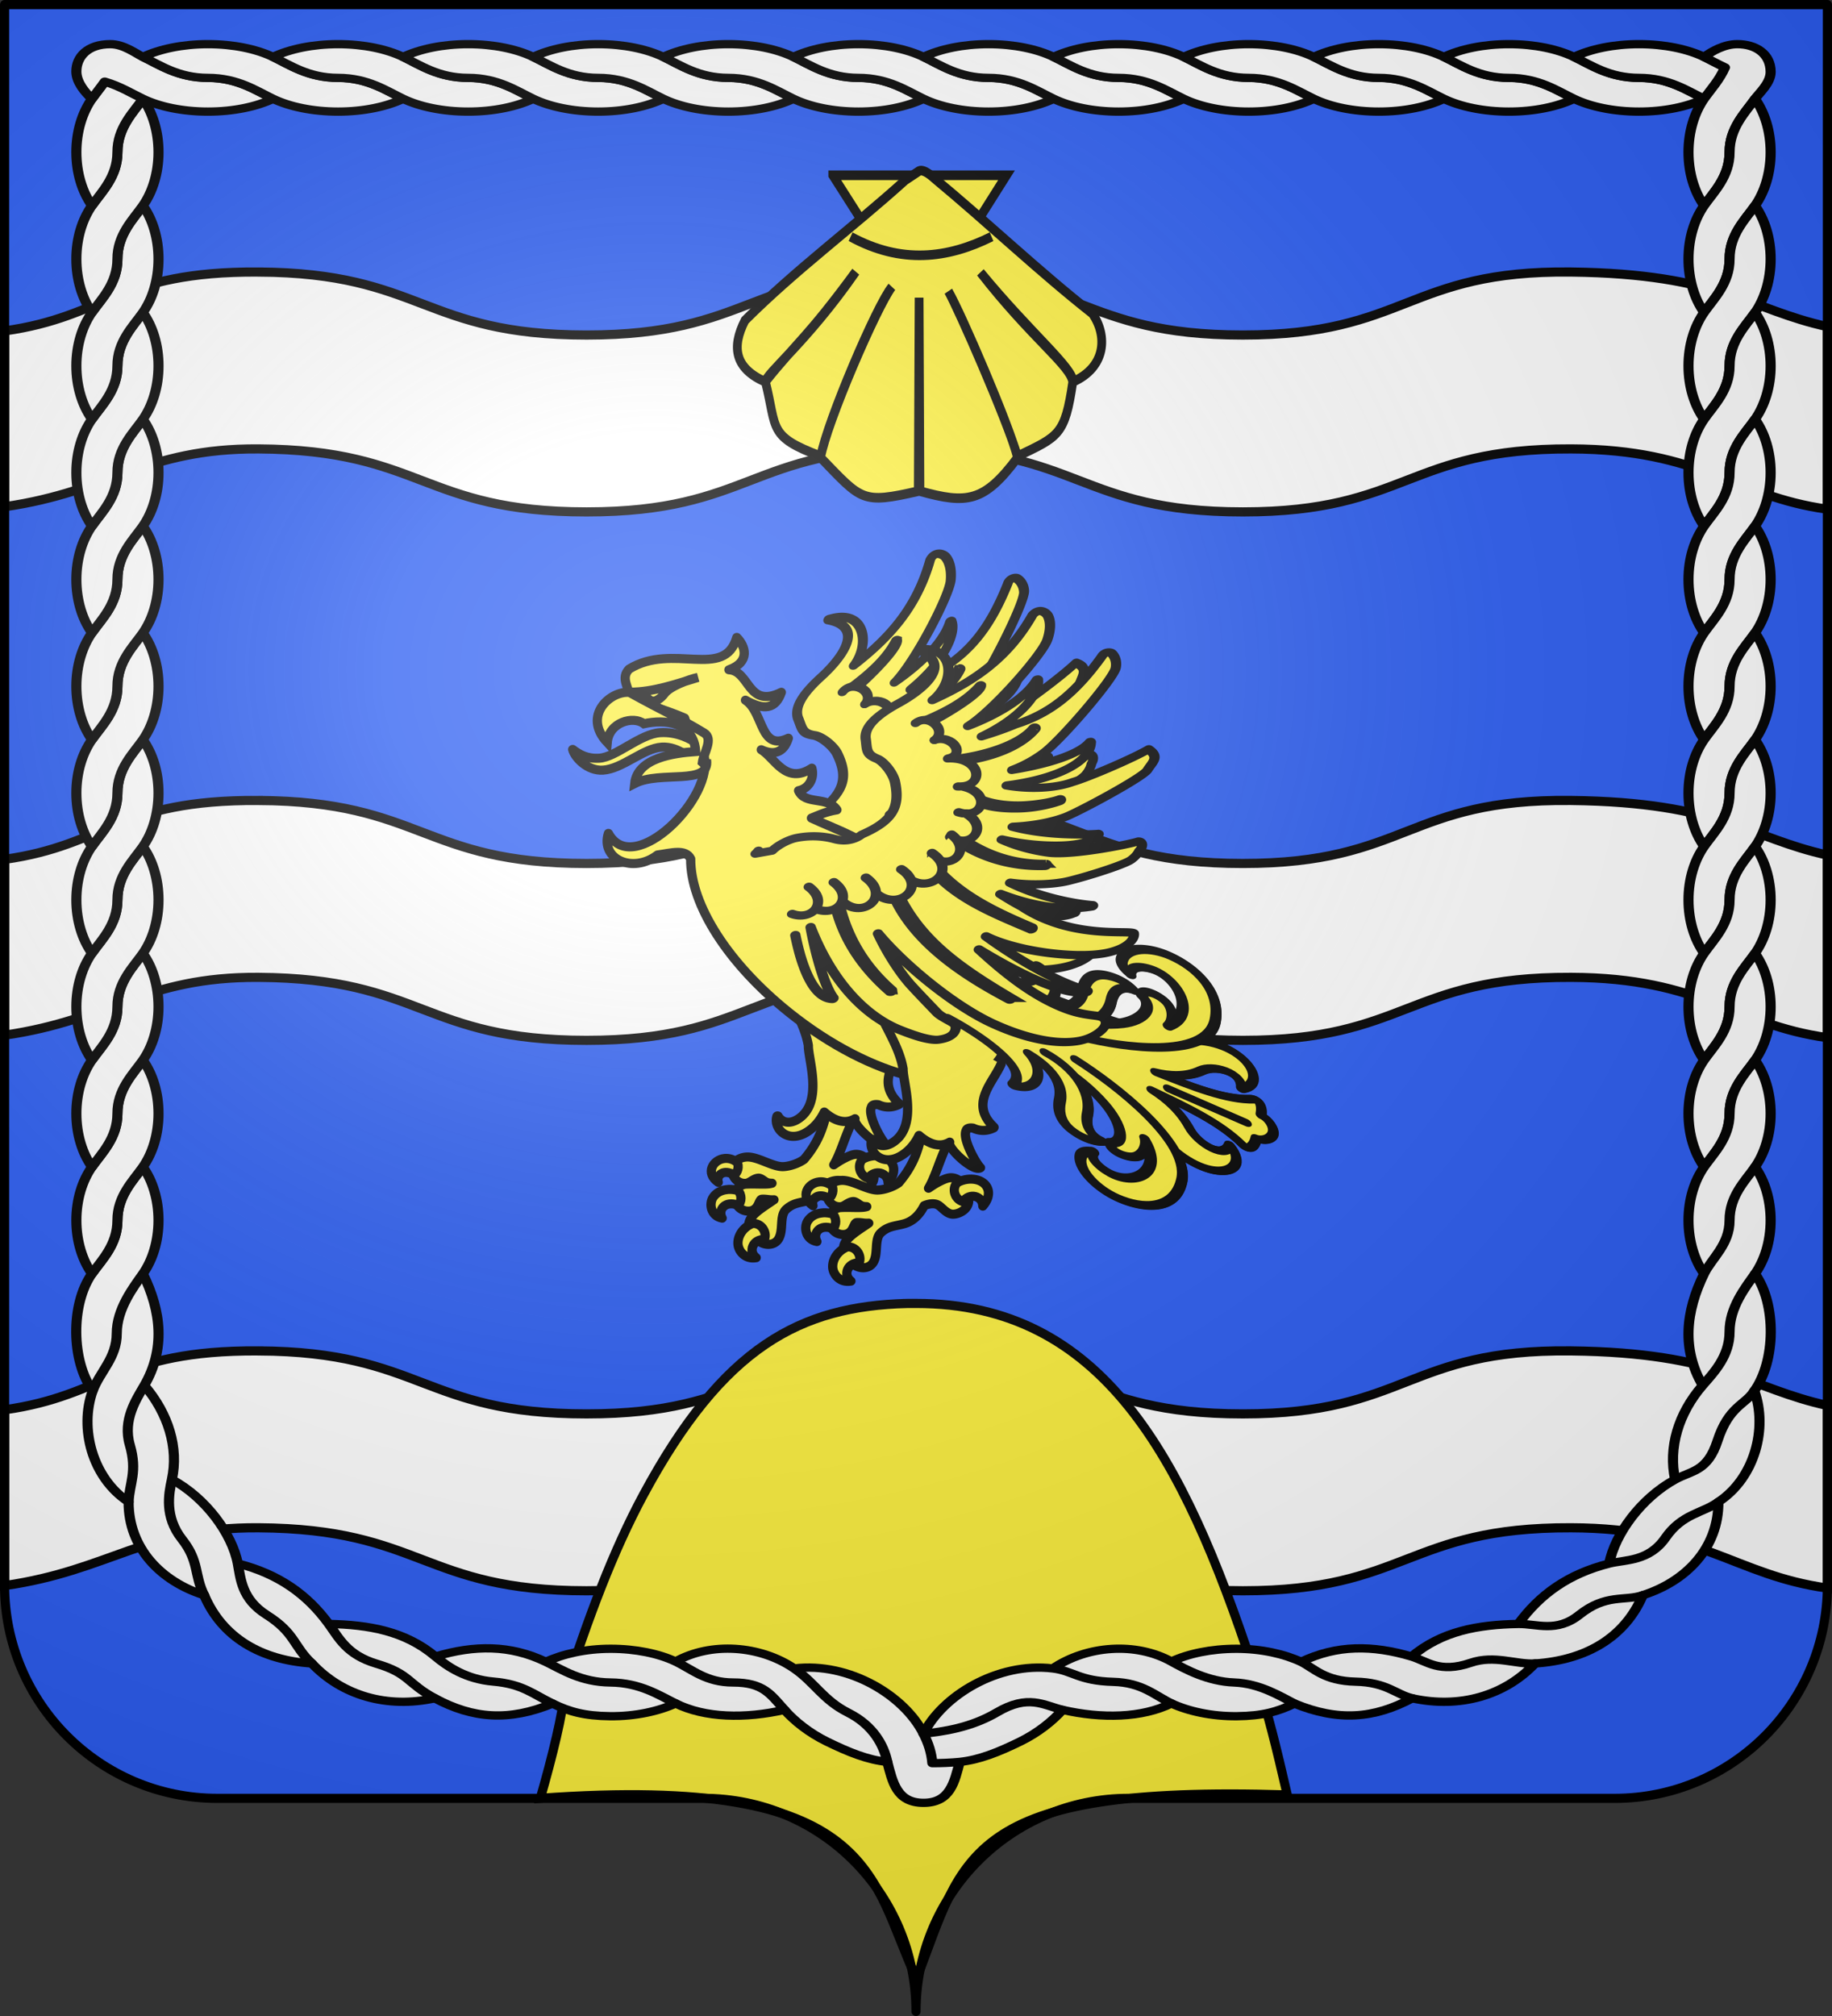 <svg xmlns="http://www.w3.org/2000/svg" xmlns:xlink="http://www.w3.org/1999/xlink" width="600" height="660" version="1.0"><rect width="100%" height="100%" fill="#333333" stroke="none"/><desc>Flag of Canton of Valais (Wallis)</desc><defs><pattern id="k" width="63.433" height="32.822" patternTransform="translate(706.076 -110.317)" patternUnits="userSpaceOnUse"><path d="M1 16.188V1m45.974 15.188v15.634H15.96V16.188M31.467 1v15.188M1 31.822h61.433M1 16.188h61.433" style="fill:none;fill-opacity:1;fill-rule:evenodd;stroke:#000;stroke-width:2;stroke-linecap:square;stroke-linejoin:miter;stroke-miterlimit:4;stroke-dasharray:none;stroke-opacity:1;display:inline"/></pattern><pattern xlink:href="#k" id="l" patternTransform="translate(706.076 -110.317)"/><pattern xlink:href="#k" id="m" patternTransform="translate(706.076 -110.317)"/><pattern xlink:href="#k" id="n" patternTransform="translate(706.076 -110.317)"/><pattern xlink:href="#l" id="q" patternTransform="translate(1455.798 -99.233)"/><pattern xlink:href="#m" id="p" patternTransform="translate(1455.798 -99.233)"/><pattern xlink:href="#n" id="o" patternTransform="translate(1455.798 -99.233)"/><pattern xlink:href="#C" id="B" patternTransform="translate(1455.798 -99.233)"/><pattern xlink:href="#D" id="A" patternTransform="translate(1455.798 -99.233)"/><pattern xlink:href="#E" id="z" patternTransform="translate(1455.798 -99.233)"/><pattern xlink:href="#v" id="C" patternTransform="translate(706.076 -110.317)"/><pattern xlink:href="#v" id="D" patternTransform="translate(706.076 -110.317)"/><pattern xlink:href="#v" id="E" patternTransform="translate(706.076 -110.317)"/><pattern id="v" width="63.433" height="32.822" patternTransform="translate(706.076 -110.317)" patternUnits="userSpaceOnUse"><path d="M1 16.188V1m45.974 15.188v15.634H15.96V16.188M31.467 1v15.188M1 31.822h61.433M1 16.188h61.433" style="fill:none;fill-opacity:1;fill-rule:evenodd;stroke:#000;stroke-width:2;stroke-linecap:square;stroke-linejoin:miter;stroke-miterlimit:4;stroke-dasharray:none;stroke-opacity:1;display:inline"/></pattern><pattern id="R" width="63.433" height="32.822" patternTransform="translate(706.076 -110.317)" patternUnits="userSpaceOnUse"><path d="M1 16.188V1m45.974 15.188v15.634H15.96V16.188M31.467 1v15.188M1 31.822h61.433M1 16.188h61.433" style="fill:none;fill-opacity:1;fill-rule:evenodd;stroke:#000;stroke-width:2;stroke-linecap:square;stroke-linejoin:miter;stroke-miterlimit:4;stroke-dasharray:none;stroke-opacity:1;display:inline"/></pattern><pattern xlink:href="#R" id="S" patternTransform="translate(706.076 -110.317)"/><pattern xlink:href="#R" id="T" patternTransform="translate(706.076 -110.317)"/><pattern xlink:href="#R" id="U" patternTransform="translate(706.076 -110.317)"/><pattern xlink:href="#S" id="X" patternTransform="translate(1455.798 -99.233)"/><pattern xlink:href="#T" id="W" patternTransform="translate(1455.798 -99.233)"/><pattern xlink:href="#U" id="V" patternTransform="translate(1455.798 -99.233)"/><pattern xlink:href="#ai" id="ah" patternTransform="translate(1455.798 -99.233)"/><pattern xlink:href="#aj" id="ag" patternTransform="translate(1455.798 -99.233)"/><pattern xlink:href="#ak" id="af" patternTransform="translate(1455.798 -99.233)"/><pattern xlink:href="#ab" id="ai" patternTransform="translate(706.076 -110.317)"/><pattern xlink:href="#ab" id="aj" patternTransform="translate(706.076 -110.317)"/><pattern xlink:href="#ab" id="ak" patternTransform="translate(706.076 -110.317)"/><pattern id="ab" width="63.433" height="32.822" patternTransform="translate(706.076 -110.317)" patternUnits="userSpaceOnUse"><path d="M1 16.188V1m45.974 15.188v15.634H15.96V16.188M31.467 1v15.188M1 31.822h61.433M1 16.188h61.433" style="fill:none;fill-opacity:1;fill-rule:evenodd;stroke:#000;stroke-width:2;stroke-linecap:square;stroke-linejoin:miter;stroke-miterlimit:4;stroke-dasharray:none;stroke-opacity:1;display:inline"/></pattern><pattern id="aB" width="63.433" height="32.822" patternTransform="translate(706.076 -110.317)" patternUnits="userSpaceOnUse"><path d="M1 16.188V1m45.974 15.188v15.634H15.96V16.188M31.467 1v15.188M1 31.822h61.433M1 16.188h61.433" style="fill:none;fill-opacity:1;fill-rule:evenodd;stroke:#000;stroke-width:2;stroke-linecap:square;stroke-linejoin:miter;stroke-miterlimit:4;stroke-dasharray:none;stroke-opacity:1;display:inline"/></pattern><pattern xlink:href="#aB" id="aC" patternTransform="translate(706.076 -110.317)"/><pattern xlink:href="#aB" id="aD" patternTransform="translate(706.076 -110.317)"/><pattern xlink:href="#aB" id="aE" patternTransform="translate(706.076 -110.317)"/><pattern xlink:href="#aC" id="aH" patternTransform="translate(1455.798 -99.233)"/><pattern xlink:href="#aD" id="aG" patternTransform="translate(1455.798 -99.233)"/><pattern xlink:href="#aE" id="aF" patternTransform="translate(1455.798 -99.233)"/><pattern xlink:href="#aS" id="aR" patternTransform="translate(1455.798 -99.233)"/><pattern xlink:href="#aT" id="aQ" patternTransform="translate(1455.798 -99.233)"/><pattern xlink:href="#aU" id="aP" patternTransform="translate(1455.798 -99.233)"/><pattern xlink:href="#aL" id="aS" patternTransform="translate(706.076 -110.317)"/><pattern xlink:href="#aL" id="aT" patternTransform="translate(706.076 -110.317)"/><pattern xlink:href="#aL" id="aU" patternTransform="translate(706.076 -110.317)"/><pattern id="aL" width="63.433" height="32.822" patternTransform="translate(706.076 -110.317)" patternUnits="userSpaceOnUse"><path d="M1 16.188V1m45.974 15.188v15.634H15.96V16.188M31.467 1v15.188M1 31.822h61.433M1 16.188h61.433" style="fill:none;fill-opacity:1;fill-rule:evenodd;stroke:#000;stroke-width:2;stroke-linecap:square;stroke-linejoin:miter;stroke-miterlimit:4;stroke-dasharray:none;stroke-opacity:1;display:inline"/></pattern><pattern id="bh" width="63.433" height="32.822" patternTransform="translate(706.076 -110.317)" patternUnits="userSpaceOnUse"><path d="M1 16.188V1m45.974 15.188v15.634H15.96V16.188M31.467 1v15.188M1 31.822h61.433M1 16.188h61.433" style="fill:none;fill-opacity:1;fill-rule:evenodd;stroke:#000;stroke-width:2;stroke-linecap:square;stroke-linejoin:miter;stroke-miterlimit:4;stroke-dasharray:none;stroke-opacity:1;display:inline"/></pattern><pattern xlink:href="#bh" id="bi" patternTransform="translate(706.076 -110.317)"/><pattern xlink:href="#bh" id="bj" patternTransform="translate(706.076 -110.317)"/><pattern xlink:href="#bh" id="bk" patternTransform="translate(706.076 -110.317)"/><pattern xlink:href="#bi" id="bn" patternTransform="translate(1455.798 -99.233)"/><pattern xlink:href="#bj" id="bm" patternTransform="translate(1455.798 -99.233)"/><pattern xlink:href="#bk" id="bl" patternTransform="translate(1455.798 -99.233)"/><pattern xlink:href="#by" id="bx" patternTransform="translate(1455.798 -99.233)"/><pattern xlink:href="#bz" id="bw" patternTransform="translate(1455.798 -99.233)"/><pattern xlink:href="#bA" id="bv" patternTransform="translate(1455.798 -99.233)"/><pattern xlink:href="#br" id="by" patternTransform="translate(706.076 -110.317)"/><pattern xlink:href="#br" id="bz" patternTransform="translate(706.076 -110.317)"/><pattern xlink:href="#br" id="bA" patternTransform="translate(706.076 -110.317)"/><pattern id="br" width="63.433" height="32.822" patternTransform="translate(706.076 -110.317)" patternUnits="userSpaceOnUse"><path d="M1 16.188V1m45.974 15.188v15.634H15.96V16.188M31.467 1v15.188M1 31.822h61.433M1 16.188h61.433" style="fill:none;fill-opacity:1;fill-rule:evenodd;stroke:#000;stroke-width:2;stroke-linecap:square;stroke-linejoin:miter;stroke-miterlimit:4;stroke-dasharray:none;stroke-opacity:1;display:inline"/></pattern><g id="f"><path id="e" d="M0 0v1h.5z" transform="rotate(18 3.157 -.5)"/><use xlink:href="#e" width="810" height="540" transform="scale(-1 1)"/></g><g id="g"><use xlink:href="#f" width="810" height="540" transform="rotate(72)"/><use xlink:href="#f" width="810" height="540" transform="rotate(144)"/></g><g id="i"><path id="h" d="M0 0v1h.5z" transform="rotate(18 3.157 -.5)"/><use xlink:href="#h" width="810" height="540" transform="scale(-1 1)"/></g><g id="j"><use xlink:href="#i" width="810" height="540" transform="rotate(72)"/><use xlink:href="#i" width="810" height="540" transform="rotate(144)"/></g><g id="G"><path id="F" d="M0 0v1h.5z" transform="rotate(18 3.157 -.5)"/><use xlink:href="#F" width="810" height="540" transform="scale(-1 1)"/></g><g id="H"><use xlink:href="#G" width="810" height="540" transform="rotate(72)"/><use xlink:href="#G" width="810" height="540" transform="rotate(144)"/></g><g id="J"><path id="I" d="M0 0v1h.5z" transform="rotate(18 3.157 -.5)"/><use xlink:href="#I" width="810" height="540" transform="scale(-1 1)"/></g><g id="K"><use xlink:href="#J" width="810" height="540" transform="rotate(72)"/><use xlink:href="#J" width="810" height="540" transform="rotate(144)"/></g><g id="M"><path id="L" d="M0 0v1h.5z" transform="rotate(18 3.157 -.5)"/><use xlink:href="#L" width="810" height="540" transform="scale(-1 1)"/></g><g id="N"><use xlink:href="#M" width="810" height="540" transform="rotate(72)"/><use xlink:href="#M" width="810" height="540" transform="rotate(144)"/></g><g id="P"><path id="O" d="M0 0v1h.5z" transform="rotate(18 3.157 -.5)"/><use xlink:href="#O" width="810" height="540" transform="scale(-1 1)"/></g><g id="Q"><use xlink:href="#P" width="810" height="540" transform="rotate(72)"/><use xlink:href="#P" width="810" height="540" transform="rotate(144)"/></g><g id="am"><path id="al" d="M0 0v1h.5z" transform="rotate(18 3.157 -.5)"/><use xlink:href="#al" width="810" height="540" transform="scale(-1 1)"/></g><g id="an"><use xlink:href="#am" width="810" height="540" transform="rotate(72)"/><use xlink:href="#am" width="810" height="540" transform="rotate(144)"/></g><g id="ap"><path id="ao" d="M0 0v1h.5z" transform="rotate(18 3.157 -.5)"/><use xlink:href="#ao" width="810" height="540" transform="scale(-1 1)"/></g><g id="aq"><use xlink:href="#ap" width="810" height="540" transform="rotate(72)"/><use xlink:href="#ap" width="810" height="540" transform="rotate(144)"/></g><g id="aw"><path id="av" d="M0 0v1h.5z" transform="rotate(18 3.157 -.5)"/><use xlink:href="#av" width="810" height="540" transform="scale(-1 1)"/></g><g id="ax"><use xlink:href="#aw" width="810" height="540" transform="rotate(72)"/><use xlink:href="#aw" width="810" height="540" transform="rotate(144)"/></g><g id="az"><path id="ay" d="M0 0v1h.5z" transform="rotate(18 3.157 -.5)"/><use xlink:href="#ay" width="810" height="540" transform="scale(-1 1)"/></g><g id="aA"><use xlink:href="#az" width="810" height="540" transform="rotate(72)"/><use xlink:href="#az" width="810" height="540" transform="rotate(144)"/></g><g id="aW"><path id="aV" d="M0 0v1h.5z" transform="rotate(18 3.157 -.5)"/><use xlink:href="#aV" width="810" height="540" transform="scale(-1 1)"/></g><g id="aX"><use xlink:href="#aW" width="810" height="540" transform="rotate(72)"/><use xlink:href="#aW" width="810" height="540" transform="rotate(144)"/></g><g id="aZ"><path id="aY" d="M0 0v1h.5z" transform="rotate(18 3.157 -.5)"/><use xlink:href="#aY" width="810" height="540" transform="scale(-1 1)"/></g><g id="ba"><use xlink:href="#aZ" width="810" height="540" transform="rotate(72)"/><use xlink:href="#aZ" width="810" height="540" transform="rotate(144)"/></g><g id="bc"><path id="bb" d="M0 0v1h.5z" transform="rotate(18 3.157 -.5)"/><use xlink:href="#bb" width="810" height="540" transform="scale(-1 1)"/></g><g id="bd"><use xlink:href="#bc" width="810" height="540" transform="rotate(72)"/><use xlink:href="#bc" width="810" height="540" transform="rotate(144)"/></g><g id="bf"><path id="be" d="M0 0v1h.5z" transform="rotate(18 3.157 -.5)"/><use xlink:href="#be" width="810" height="540" transform="scale(-1 1)"/></g><g id="bg"><use xlink:href="#bf" width="810" height="540" transform="rotate(72)"/><use xlink:href="#bf" width="810" height="540" transform="rotate(144)"/></g><g id="bC"><path id="bB" d="M0 0v1h.5z" transform="rotate(18 3.157 -.5)"/><use xlink:href="#bB" width="810" height="540" transform="scale(-1 1)"/></g><g id="bD"><use xlink:href="#bC" width="810" height="540" transform="rotate(72)"/><use xlink:href="#bC" width="810" height="540" transform="rotate(144)"/></g><g id="bF"><path id="bE" d="M0 0v1h.5z" transform="rotate(18 3.157 -.5)"/><use xlink:href="#bE" width="810" height="540" transform="scale(-1 1)"/></g><g id="bG"><use xlink:href="#bF" width="810" height="540" transform="rotate(72)"/><use xlink:href="#bF" width="810" height="540" transform="rotate(144)"/></g><g id="bJ"><path id="bI" d="M0 0v1h.5z" transform="rotate(18 3.157 -.5)"/><use xlink:href="#bI" width="810" height="540" transform="scale(-1 1)"/></g><g id="bK"><use xlink:href="#bJ" width="810" height="540" transform="rotate(72)"/><use xlink:href="#bJ" width="810" height="540" transform="rotate(144)"/></g><g id="bM"><path id="bL" d="M0 0v1h.5z" transform="rotate(18 3.157 -.5)"/><use xlink:href="#bL" width="810" height="540" transform="scale(-1 1)"/></g><g id="bN"><use xlink:href="#bM" width="810" height="540" transform="rotate(72)"/><use xlink:href="#bM" width="810" height="540" transform="rotate(144)"/></g><radialGradient xlink:href="#a" id="bQ" cx="285.186" cy="200.448" r="300" fx="285.186" fy="200.448" gradientTransform="matrix(1.551 0 0 1.35 -227.894 -51.264)" gradientUnits="userSpaceOnUse"/><linearGradient id="a"><stop offset="0" style="stop-color:white;stop-opacity:.314"/><stop offset=".19" style="stop-color:white;stop-opacity:.251"/><stop offset=".6" style="stop-color:#6b6b6b;stop-opacity:.125"/><stop offset="1" style="stop-color:black;stop-opacity:.125"/></linearGradient></defs><path d="M300 658.5c0-38.505 31.203-69.754 69.65-69.754h159.2c38.447 0 69.65-31.25 69.65-69.754V1.5H1.5v517.492c0 38.504 31.203 69.754 69.65 69.754h159.2c38.447 0 69.65 31.25 69.65 69.753" style="fill:#2b5df2;fill-opacity:1;fill-rule:nonzero;stroke:none;stroke-width:5;stroke-linecap:round;stroke-linejoin:round;stroke-miterlimit:4;stroke-dashoffset:0;stroke-opacity:1"/><g style="display:inline"><path d="M0 0h600v660H0z" style="fill:none;stroke:none" transform="matrix(-1 0 0 1 647.955 -12.683)"/></g><g style="display:inline" transform="translate(700.457 -92.357)"><path d="M0 0h600v660H0z" style="fill:none;stroke:none" transform="matrix(-1 0 0 1 -92.877 85.977)"/><g id="bO"><g style="display:inline"><path d="M76.965 162.031c-46.073-.263-49.834 14.645-83.134 19.281v57.563c34.613-4.985 46.07-19.162 83.134-18.937 53.74.325 53.729 20.625 107.469 20.625s53.76-20.625 107.5-20.625 53.729 20.625 107.469 20.625 53.728-20.807 107.468-20.625c42.993.149 53.38 15.514 83.96 19.75v-59.782c-25.423-5.544-34.993-17.294-83.96-17.875-53.737-.621-53.728 20.625-107.468 20.625s-53.73-20.625-107.47-20.625-53.76 20.625-107.5 20.625-53.728-20.318-107.468-20.625z" style="display:inline;fill:#fff;fill-opacity:1;fill-rule:evenodd;stroke:#000;stroke-width:3;stroke-linecap:butt;stroke-linejoin:miter;stroke-miterlimit:4;stroke-dasharray:none;stroke-opacity:1" transform="translate(-692.788 19.384)"/></g></g><use xlink:href="#bO" id="bP" width="100%" height="100%" x="0" y="0" transform="translate(0 173)"/><use xlink:href="#bP" width="100%" height="100%" transform="translate(0 180.2)"/><g style="stroke:#000;stroke-opacity:1;stroke-width:3;stroke-miterlimit:4;stroke-dasharray:none"><g style="display:inline;stroke:#000;stroke-opacity:1;stroke-width:3;stroke-miterlimit:4;stroke-dasharray:none"><g style="display:inline;fill:#5ab532;stroke:#000;stroke-width:3;stroke-miterlimit:4;stroke-dasharray:none;stroke-opacity:1"><path d="M290.306 434.641c-34.832.948-60.064 13.91-86.345 62.695-9.88 18.338-18.105 40.267-26 64.937-.16 5.909-3.847 20.874-7.733 34.376 110.657-7.97 107.818 26.345 123.218 59.051 15.556-40.152 15.645-63.457 121.421-60.146-3.599-15.687-6.86-28.626-8.562-32.625l-2.782-9.312C380.78 484.842 354.458 434.64 293.306 434.64c-.854 0-1.721-.018-2.562 0-.137.003-.301-.004-.438 0z" style="display:inline;fill:#fcef3c;fill-opacity:1;fill-rule:evenodd;stroke:#000;stroke-width:3;stroke-linecap:square;stroke-linejoin:miter;stroke-miterlimit:4;stroke-dasharray:none;stroke-dashoffset:0;stroke-opacity:1" transform="translate(-693.718 84.435)"/><g style="stroke:#000;stroke-opacity:1;stroke-width:2.746;stroke-miterlimit:4;stroke-dasharray:none"><g style="stroke:#000;stroke-opacity:1;stroke-width:2.955;stroke-miterlimit:4;stroke-dasharray:none"><g style="display:inline;stroke:#000;stroke-opacity:1;stroke-width:2.955;stroke-miterlimit:4;stroke-dasharray:none"><g style="fill:#fff;stroke:#000;stroke-opacity:1;stroke-width:2.955;stroke-miterlimit:4;stroke-dasharray:none"><g style="display:inline;fill:#fff;stroke:#000;stroke-opacity:1;stroke-width:2.955;stroke-miterlimit:4;stroke-dasharray:none"><path d="m303.924 1866.017-19.68-16.235-7.54-17.02c16.23-2.406 32.236 9.821 37.8 23.202l10.582 10.053c-1.536 7.048-2.704 14.565-10.581 14.565-7.878 0-9.046-7.517-10.58-14.565" style="display:inline;fill:#fff;stroke:#000;stroke-width:2.955;stroke-linecap:round;stroke-linejoin:round;stroke-miterlimit:4;stroke-dasharray:none;stroke-opacity:1" transform="matrix(1.121 0 0 .92 -750.56 -1047.564)"/><path d="M292.482 1848.496c7.428 4.554 10.453 11.695 11.442 17.521-5.749-.717-11.197-3.406-17.58-7.193-5.254-3.117-9.542-7.338-12.455-11.326l-24.114-7.666-7.695-9.52c10.348-7.078 24.685-5.776 34.624 2.45 6.06 5.016 8.42 11.224 15.778 15.734" style="display:inline;fill:#fff;stroke:#000;stroke-width:2.955;stroke-linecap:round;stroke-linejoin:round;stroke-miterlimit:4;stroke-dasharray:none;stroke-opacity:1" transform="matrix(1.121 0 0 .92 -750.56 -1047.564)"/><path d="M223.075 1825.758c7.34 0 14.141 1.74 19.005 4.553s8.903 7.447 16.783 7.447c8.932 0 10.98 4.279 15.026 9.74-11.51 3.197-23.242 2.886-31.81-2.293l-32.872-4.188-5.028-10.602c4.85-2.758 11.557-4.657 18.896-4.657" style="display:inline;fill:#fff;stroke:#000;stroke-width:2.955;stroke-linecap:round;stroke-linejoin:round;stroke-miterlimit:4;stroke-dasharray:none;stroke-opacity:1" transform="matrix(1.121 0 0 .92 -750.56 -1047.564)"/><path d="M204.179 1830.415c4.849 2.838 10.182 7.233 18.895 7.341s14.178 4.576 19.006 7.45c-4.898 2.752-11.734 4.642-19.155 4.55s-11.969-1.63-16.797-4.504l-30.284-3.485-3.928-13.244c11.38-4.134 21.836-4.21 32.263 1.892" style="display:inline;fill:#fff;stroke:#000;stroke-width:2.955;stroke-linecap:round;stroke-linejoin:round;stroke-miterlimit:4;stroke-dasharray:none;stroke-opacity:1" transform="matrix(1.121 0 0 .92 -750.56 -1047.564)"/><path d="M171.916 1828.523c3.673 3.768 9.052 8.086 16.938 8.913 8.665.91 11.675 4.603 17.274 7.816-12.753 6.386-23.254 5.397-34.396-1.884l-30.357-12.136-.635-14.306c11.766.284 22.355 2.548 31.176 11.597" style="display:inline;fill:#fff;stroke:#000;stroke-width:2.955;stroke-linecap:round;stroke-linejoin:round;stroke-miterlimit:4;stroke-dasharray:none;stroke-opacity:1" transform="matrix(1.121 0 0 .92 -750.56 -1047.564)"/><path d="M140.74 1816.926c2.964 4.94 5.259 10.991 13.912 14.132 9.862 3.579 8.868 6.988 17.08 12.31-13.904 3.722-27.075-.922-35.905-12.381l-26.505-23.837 4.846-11.718c11.98 3.723 20.282 11.011 26.572 21.494" style="display:inline;fill:#fff;stroke:#000;stroke-width:2.955;stroke-linecap:round;stroke-linejoin:round;stroke-miterlimit:4;stroke-dasharray:none;stroke-opacity:1" transform="matrix(1.121 0 0 .92 -750.56 -1047.564)"/><path d="M114.168 1795.432c.854 5.47 1.124 12.635 8.406 18.244 8.486 6.536 7.755 11.174 13.253 17.31-14.936-1.198-26.223-9.263-31.48-24.299l-17.402-27.417 7.968-13.752c9.856 6.487 17.607 19.36 19.255 29.914" style="display:inline;fill:#fff;stroke:#000;stroke-width:2.955;stroke-linecap:round;stroke-linejoin:round;stroke-miterlimit:4;stroke-dasharray:none;stroke-opacity:1" transform="matrix(1.121 0 0 .92 -750.56 -1047.564)"/><path d="M94.913 1765.518c-.906 5.086-2.238 13.251 2.979 21.296 5.103 7.87 3.476 12.738 6.456 19.873-12.586-4.896-22.123-16.697-22.08-33.18l-6.974-31.994 11.578-9.478c7.052 10.095 10.047 22.225 8.04 33.483" style="display:inline;fill:#fff;stroke:#000;stroke-width:2.955;stroke-linecap:round;stroke-linejoin:round;stroke-miterlimit:4;stroke-dasharray:none;stroke-opacity:1" transform="matrix(1.121 0 0 .92 -750.56 -1047.564)"/><path d="M86.872 1732.035c-2.384 5.007-6.371 12.269-4.25 21.18 2.297 9.643-.142 13.64-.354 20.292-10.616-8.49-14.436-26.217-10.493-39.552l1.95-33.634 12.727-8.018c5.466 13.582 6.515 26.933.42 39.732" style="display:inline;fill:#fff;stroke:#000;stroke-width:2.955;stroke-linecap:round;stroke-linejoin:round;stroke-miterlimit:4;stroke-dasharray:none;stroke-opacity:1" transform="matrix(1.121 0 0 .92 -750.56 -1047.564)"/><path d="M78.805 1713.538c0 8.713-4.854 13.483-7.03 20.417-6.252-10.523-6.493-30.802-.217-41.652 2.813-4.863 7.447-10.291 7.447-19.004s4.634-14.141 7.447-19.005c2.813 4.864 4.553 11.583 4.553 19.005s-1.74 14.14-4.553 19.004-7.647 12.522-7.647 21.235" style="display:inline;fill:#fff;stroke:#000;stroke-width:2.955;stroke-linecap:round;stroke-linejoin:round;stroke-miterlimit:4;stroke-dasharray:none;stroke-opacity:1" transform="matrix(1.121 0 0 .92 -750.56 -1047.564)"/><path d="M91.005 1635.29c0 7.422-1.74 14.14-4.553 19.004s-7.447 10.291-7.447 19.004-4.634 14.141-7.447 19.005c-2.813-4.864-4.553-11.583-4.553-19.005s1.74-14.14 4.553-19.004c2.813-4.863 7.447-10.292 7.447-19.004s4.634-14.141 7.447-19.005c2.813 4.864 4.553 11.583 4.553 19.005" style="display:inline;fill:#fff;stroke:#000;stroke-width:2.955;stroke-linecap:round;stroke-linejoin:round;stroke-miterlimit:4;stroke-dasharray:none;stroke-opacity:1" transform="matrix(1.121 0 0 .92 -750.56 -1047.564)"/><path d="M91.005 1597.28c0 7.423-1.74 14.142-4.553 19.005-2.813 4.864-7.447 10.292-7.447 19.005s-4.634 14.14-7.447 19.004c-2.813-4.864-4.553-11.583-4.553-19.004s1.74-14.141 4.553-19.005 7.447-10.291 7.447-19.004 4.634-14.141 7.447-19.005c2.813 4.864 4.553 11.583 4.553 19.005" style="display:inline;fill:#fff;stroke:#000;stroke-width:2.955;stroke-linecap:round;stroke-linejoin:round;stroke-miterlimit:4;stroke-dasharray:none;stroke-opacity:1" transform="matrix(1.121 0 0 .92 -750.56 -1047.564)"/><path d="M91.005 1559.272c0 7.422-1.74 14.14-4.553 19.004s-7.447 10.292-7.447 19.005-4.634 14.14-7.447 19.004c-2.813-4.863-4.553-11.582-4.553-19.004s1.74-14.141 4.553-19.005 7.447-10.291 7.447-19.004 4.634-14.14 7.447-19.004c2.813 4.863 4.553 11.582 4.553 19.004" style="display:inline;fill:#fff;stroke:#000;stroke-width:2.955;stroke-linecap:round;stroke-linejoin:round;stroke-miterlimit:4;stroke-dasharray:none;stroke-opacity:1" transform="matrix(1.121 0 0 .92 -750.56 -1047.564)"/><path d="M91.005 1521.263c0 7.422-1.74 14.141-4.553 19.005s-7.447 10.291-7.447 19.004-4.634 14.14-7.447 19.004c-2.813-4.863-4.553-11.582-4.553-19.004s1.74-14.14 4.553-19.004 7.447-10.292 7.447-19.005 4.634-14.14 7.447-19.004c2.813 4.863 4.553 11.583 4.553 19.004" style="display:inline;fill:#fff;stroke:#000;stroke-width:2.955;stroke-linecap:round;stroke-linejoin:round;stroke-miterlimit:4;stroke-dasharray:none;stroke-opacity:1" transform="matrix(1.121 0 0 .92 -750.56 -1047.564)"/><path d="M91.005 1483.254c0 7.422-1.74 14.141-4.553 19.005s-7.447 10.291-7.447 19.004-4.634 14.141-7.447 19.005c-2.813-4.864-4.553-11.583-4.553-19.005s1.74-14.14 4.553-19.004 7.447-10.292 7.447-19.005 4.634-14.14 7.447-19.004c2.813 4.863 4.553 11.583 4.553 19.004" style="display:inline;fill:#fff;stroke:#000;stroke-width:2.955;stroke-linecap:round;stroke-linejoin:round;stroke-miterlimit:4;stroke-dasharray:none;stroke-opacity:1" transform="matrix(1.121 0 0 .92 -750.56 -1047.564)"/><path d="M91.005 1445.246c0 7.422-1.74 14.14-4.553 19.004s-7.447 10.292-7.447 19.004-4.634 14.141-7.447 19.005c-2.813-4.864-4.553-11.583-4.553-19.005s1.74-14.14 4.553-19.004c2.813-4.863 7.447-10.291 7.447-19.004s4.634-14.141 7.447-19.005c2.813 4.864 4.553 11.583 4.553 19.005" style="display:inline;fill:#fff;stroke:#000;stroke-width:2.955;stroke-linecap:round;stroke-linejoin:round;stroke-miterlimit:4;stroke-dasharray:none;stroke-opacity:1" transform="matrix(1.121 0 0 .92 -750.56 -1047.564)"/><path d="M91.005 1407.237c0 7.422-1.74 14.14-4.553 19.004s-7.447 10.292-7.447 19.005-4.634 14.14-7.447 19.004c-2.813-4.863-4.553-11.583-4.553-19.004s1.74-14.141 4.553-19.005 7.447-10.291 7.447-19.004 4.634-14.141 7.447-19.005c2.813 4.864 4.553 11.583 4.553 19.005" style="display:inline;fill:#fff;stroke:#000;stroke-width:2.955;stroke-linecap:round;stroke-linejoin:round;stroke-miterlimit:4;stroke-dasharray:none;stroke-opacity:1" transform="matrix(1.121 0 0 .92 -750.56 -1047.564)"/><path d="M91.005 1369.228c0 7.422-1.74 14.14-4.553 19.004s-7.447 10.292-7.447 19.005-4.634 14.14-7.447 19.004c-2.813-4.863-4.553-11.582-4.553-19.004s1.74-14.141 4.553-19.005 7.447-10.291 7.447-19.004 4.634-14.141 7.447-19.005c2.813 4.864 4.553 11.583 4.553 19.005" style="display:inline;fill:#fff;stroke:#000;stroke-width:2.955;stroke-linecap:round;stroke-linejoin:round;stroke-miterlimit:4;stroke-dasharray:none;stroke-opacity:1" transform="matrix(1.121 0 0 .92 -750.56 -1047.564)"/><path d="M91.005 1331.219c0 7.422-1.74 14.14-4.553 19.004s-7.447 10.292-7.447 19.005-4.634 14.14-7.447 19.004c-2.813-4.863-4.553-11.582-4.553-19.004s1.74-14.141 4.553-19.005 7.447-10.291 7.447-19.004 4.634-14.141 7.447-19.005c2.813 4.864 4.553 11.583 4.553 19.005" style="display:inline;fill:#fff;stroke:#000;stroke-width:2.955;stroke-linecap:round;stroke-linejoin:round;stroke-miterlimit:4;stroke-dasharray:none;stroke-opacity:1" transform="matrix(1.121 0 0 .92 -750.56 -1047.564)"/><path d="M91.005 1293.21c0 7.422-1.74 14.14-4.553 19.004s-7.447 10.292-7.447 19.005-4.634 14.14-7.447 19.004c-2.813-4.863-4.553-11.582-4.553-19.004s1.74-14.141 4.553-19.005 7.447-10.291 7.447-19.004 4.633-14.141 7.446-19.005c2.814 4.864 4.554 11.583 4.554 19.005" style="display:inline;fill:#fff;stroke:#000;stroke-width:2.955;stroke-linecap:round;stroke-linejoin:round;stroke-miterlimit:4;stroke-dasharray:none;stroke-opacity:1" transform="matrix(1.121 0 0 .92 -750.56 -1047.564)"/><path d="M86.452 1274.206c-2.813 4.863-7.447 10.291-7.447 19.004s-4.634 14.141-7.447 19.005c-2.813-4.864-4.553-11.583-4.553-19.005s1.74-14.14 4.553-19.004c1.907-3.297 4.65-6.853 6.22-11.516z" style="display:inline;fill:#fff;stroke:#000;stroke-width:2.955;stroke-linecap:round;stroke-linejoin:round;stroke-miterlimit:4;stroke-dasharray:none;stroke-opacity:1" transform="matrix(1.121 0 0 .92 -750.56 -1047.564)"/><path d="M71.558 1274.206c-2.01-2.268-4.553-5.878-4.553-9.722 0-5.289 3.347-9.726 9.912-9.726 3.96 0 7.498 3.38 9.535 4.553 4.868 2.805 10.29 7.447 19.003 7.447s14.141 4.634 19.005 7.447c-4.864 2.814-11.583 4.554-19.005 4.554s-14.14-1.74-19.004-4.554c-3.207-1.855-6.678-4.514-11.158-6.102-1.138 1.973-2.705 4.35-3.735 6.103" style="display:inline;fill:#fff;stroke:#000;stroke-width:2.955;stroke-linecap:round;stroke-linejoin:round;stroke-miterlimit:4;stroke-dasharray:none;stroke-opacity:1" transform="matrix(1.121 0 0 .92 -750.56 -1047.564)"/><path d="M143.465 1278.759c-7.422 0-14.141-1.74-19.005-4.554s-10.292-7.447-19.004-7.447-14.14-4.634-19.004-7.447c4.863-2.813 11.582-4.553 19.004-4.553 7.421 0 14.14 1.74 19.004 4.553s10.292 7.447 19.005 7.447 14.14 4.634 19.004 7.447c-4.863 2.814-11.582 4.554-19.004 4.554" style="display:inline;fill:#fff;stroke:#000;stroke-width:2.955;stroke-linecap:round;stroke-linejoin:round;stroke-miterlimit:4;stroke-dasharray:none;stroke-opacity:1" transform="matrix(1.121 0 0 .92 -750.56 -1047.564)"/><path d="M181.474 1278.759c-7.422 0-14.141-1.74-19.005-4.554s-10.291-7.447-19.004-7.447-14.141-4.634-19.005-7.447c4.864-2.813 11.583-4.553 19.005-4.553s14.14 1.74 19.004 4.553 10.292 7.447 19.005 7.447 14.141 4.634 19.005 7.447c-4.864 2.814-11.583 4.554-19.005 4.554" style="display:inline;fill:#fff;stroke:#000;stroke-width:2.955;stroke-linecap:round;stroke-linejoin:round;stroke-miterlimit:4;stroke-dasharray:none;stroke-opacity:1" transform="matrix(1.121 0 0 .92 -750.56 -1047.564)"/><path d="M219.483 1278.759c-7.422 0-14.141-1.74-19.005-4.554s-10.291-7.447-19.004-7.447-14.141-4.634-19.004-7.447c4.863-2.813 11.582-4.553 19.004-4.553s14.141 1.74 19.005 4.553 10.29 7.447 19.004 7.447c8.713 0 14.14 4.634 19.004 7.447-4.863 2.814-11.582 4.554-19.004 4.554" style="display:inline;fill:#fff;stroke:#000;stroke-width:2.955;stroke-linecap:round;stroke-linejoin:round;stroke-miterlimit:4;stroke-dasharray:none;stroke-opacity:1" transform="matrix(1.121 0 0 .92 -750.56 -1047.564)"/><path d="M257.492 1278.759c-7.422 0-14.141-1.74-19.005-4.554s-10.291-7.447-19.004-7.447-14.141-4.634-19.005-7.447c4.864-2.813 11.583-4.553 19.005-4.553s14.14 1.74 19.004 4.553 10.292 7.447 19.005 7.447 14.14 4.634 19.004 7.447c-4.864 2.814-11.583 4.554-19.004 4.554" style="display:inline;fill:#fff;stroke:#000;stroke-width:2.955;stroke-linecap:round;stroke-linejoin:round;stroke-miterlimit:4;stroke-dasharray:none;stroke-opacity:1" transform="matrix(1.121 0 0 .92 -750.56 -1047.564)"/><path d="M295.5 1278.759c-7.421 0-14.14-1.74-19.004-4.554-4.863-2.813-10.291-7.447-19.004-7.447s-14.141-4.634-19.005-7.447c4.864-2.813 11.583-4.553 19.005-4.553s14.14 1.74 19.004 4.553 10.292 7.447 19.004 7.447 14.141 4.634 19.005 7.447c-4.864 2.814-11.583 4.554-19.005 4.554" style="display:inline;fill:#fff;stroke:#000;stroke-width:2.955;stroke-linecap:round;stroke-linejoin:round;stroke-miterlimit:4;stroke-dasharray:none;stroke-opacity:1" transform="matrix(1.121 0 0 .92 -750.56 -1047.564)"/><path d="M333.51 1278.759c-7.423 0-14.142-1.74-19.005-4.554-4.864-2.813-10.292-7.447-19.005-7.447s-14.14-4.634-19.004-7.447c4.864-2.813 11.583-4.553 19.004-4.553s14.141 1.74 19.005 4.553 10.291 7.447 19.004 7.447 14.141 4.634 19.005 7.447c-4.864 2.814-11.583 4.554-19.005 4.554" style="display:inline;fill:#fff;stroke:#000;stroke-width:2.955;stroke-linecap:round;stroke-linejoin:round;stroke-miterlimit:4;stroke-dasharray:none;stroke-opacity:1" transform="matrix(1.121 0 0 .92 -750.56 -1047.564)"/><path d="M371.518 1278.759c-7.422 0-14.14-1.74-19.004-4.554s-10.292-7.447-19.005-7.447-14.14-4.634-19.004-7.447c4.864-2.813 11.583-4.553 19.004-4.553s14.141 1.74 19.005 4.553 10.291 7.447 19.004 7.447 14.141 4.634 19.004 7.447c-4.863 2.814-11.582 4.554-19.004 4.554" style="display:inline;fill:#fff;stroke:#000;stroke-width:2.955;stroke-linecap:round;stroke-linejoin:round;stroke-miterlimit:4;stroke-dasharray:none;stroke-opacity:1" transform="matrix(1.121 0 0 .92 -750.56 -1047.564)"/><path d="M409.527 1278.759c-7.422 0-14.141-1.74-19.005-4.554s-10.291-7.447-19.004-7.447-14.14-4.634-19.004-7.447c4.863-2.813 11.582-4.553 19.004-4.553s14.141 1.74 19.004 4.553 10.292 7.447 19.005 7.447 14.141 4.634 19.005 7.447c-4.864 2.814-11.583 4.554-19.005 4.554" style="display:inline;fill:#fff;stroke:#000;stroke-width:2.955;stroke-linecap:round;stroke-linejoin:round;stroke-miterlimit:4;stroke-dasharray:none;stroke-opacity:1" transform="matrix(1.121 0 0 .92 -750.56 -1047.564)"/><path d="M447.536 1278.759c-7.422 0-14.141-1.74-19.005-4.554s-10.291-7.447-19.004-7.447-14.141-4.634-19.005-7.447c4.864-2.813 11.583-4.553 19.005-4.553s14.14 1.74 19.004 4.553 10.292 7.447 19.005 7.447 14.14 4.634 19.004 7.447c-4.864 2.814-11.583 4.554-19.004 4.554" style="display:inline;fill:#fff;stroke:#000;stroke-width:2.955;stroke-linecap:round;stroke-linejoin:round;stroke-miterlimit:4;stroke-dasharray:none;stroke-opacity:1" transform="matrix(1.121 0 0 .92 -750.56 -1047.564)"/><path d="M485.544 1278.759c-7.421 0-14.14-1.74-19.004-4.554-4.863-2.813-10.291-7.447-19.004-7.447s-14.142-4.634-19.005-7.447c4.863-2.813 11.583-4.553 19.005-4.553s14.14 1.74 19.004 4.553 10.291 7.447 19.004 7.447 14.142 4.634 19.005 7.447c-4.864 2.814-11.583 4.554-19.005 4.554" style="display:inline;fill:#fff;stroke:#000;stroke-width:2.955;stroke-linecap:round;stroke-linejoin:round;stroke-miterlimit:4;stroke-dasharray:none;stroke-opacity:1" transform="matrix(1.121 0 0 .92 -750.56 -1047.564)"/><path d="M523.553 1278.759c-7.422 0-14.14-1.74-19.004-4.554-4.863-2.813-10.292-7.447-19.005-7.447s-14.14-4.634-19.004-7.447c4.864-2.813 11.583-4.553 19.004-4.553s14.142 1.74 19.005 4.553c4.864 2.813 10.291 7.447 19.004 7.447s14.142 4.634 19.005 7.447c-4.864 2.813-11.583 4.554-19.005 4.554" style="display:inline;fill:#fff;stroke:#000;stroke-width:2.955;stroke-linecap:round;stroke-linejoin:round;stroke-miterlimit:4;stroke-dasharray:none;stroke-opacity:1" transform="matrix(1.121 0 0 .92 -750.56 -1047.564)"/><path d="M542.558 1274.206c-4.864-2.814-10.292-7.448-19.005-7.448s-14.14-4.634-19.004-7.447c4.863-2.813 11.583-4.553 19.004-4.553s14.141 1.74 19.005 4.553c3.297 1.907 6.853 4.65 11.516 6.22z" style="display:inline;fill:#fff;stroke:#000;stroke-width:2.955;stroke-linecap:round;stroke-linejoin:round;stroke-miterlimit:4;stroke-dasharray:none;stroke-opacity:1" transform="matrix(1.121 0 0 .92 -750.56 -1047.564)"/><path d="M542.558 1259.311c2.268-2.01 5.878-4.553 9.722-4.553 5.288 0 9.725 3.347 9.725 9.912 0 3.96-3.38 7.498-4.553 9.535-2.805 4.868-7.447 10.29-7.447 19.004 0 8.713-4.634 14.14-7.447 19.004-2.813-4.863-4.553-11.583-4.553-19.004s1.74-14.14 4.553-19.004c1.855-3.208 4.514-6.68 6.102-11.159-1.973-1.137-4.35-2.705-6.102-3.735" style="display:inline;fill:#fff;stroke:#000;stroke-width:2.955;stroke-linecap:round;stroke-linejoin:round;stroke-miterlimit:4;stroke-dasharray:none;stroke-opacity:1" transform="matrix(1.121 0 0 .92 -750.56 -1047.564)"/><path d="M538.005 1331.218c0-7.422 1.74-14.141 4.553-19.005s7.447-10.291 7.447-19.004 4.634-14.14 7.447-19.004c2.813 4.864 4.553 11.582 4.553 19.004s-1.74 14.141-4.553 19.005-7.447 10.291-7.447 19.004-4.634 14.141-7.447 19.005c-2.813-4.864-4.553-11.583-4.553-19.005" style="display:inline;fill:#fff;stroke:#000;stroke-width:2.955;stroke-linecap:round;stroke-linejoin:round;stroke-miterlimit:4;stroke-dasharray:none;stroke-opacity:1" transform="matrix(1.121 0 0 .92 -750.56 -1047.564)"/><path d="M538.005 1369.227c0-7.422 1.74-14.14 4.553-19.004s7.447-10.292 7.447-19.005 4.634-14.141 7.447-19.005c2.813 4.864 4.553 11.584 4.553 19.005 0 7.422-1.74 14.141-4.553 19.005s-7.447 10.291-7.447 19.004-4.634 14.141-7.447 19.005c-2.813-4.864-4.553-11.583-4.553-19.005" style="display:inline;fill:#fff;stroke:#000;stroke-width:2.955;stroke-linecap:round;stroke-linejoin:round;stroke-miterlimit:4;stroke-dasharray:none;stroke-opacity:1" transform="matrix(1.121 0 0 .92 -750.56 -1047.564)"/><path d="M538.005 1407.236c0-7.422 1.74-14.14 4.553-19.004s7.447-10.292 7.447-19.005 4.634-14.14 7.447-19.004c2.813 4.863 4.553 11.583 4.553 19.004s-1.74 14.141-4.553 19.005-7.447 10.291-7.447 19.004-4.634 14.14-7.447 19.004c-2.813-4.863-4.553-11.582-4.553-19.004" style="display:inline;fill:#fff;stroke:#000;stroke-width:2.955;stroke-linecap:round;stroke-linejoin:round;stroke-miterlimit:4;stroke-dasharray:none;stroke-opacity:1" transform="matrix(1.121 0 0 .92 -750.56 -1047.564)"/><path d="M538.005 1445.245c0-7.422 1.74-14.141 4.553-19.005s7.447-10.291 7.447-19.004 4.634-14.14 7.447-19.004c2.813 4.863 4.553 11.582 4.553 19.004s-1.74 14.14-4.553 19.004-7.447 10.292-7.447 19.005-4.634 14.14-7.447 19.004c-2.813-4.863-4.553-11.582-4.553-19.004" style="display:inline;fill:#fff;stroke:#000;stroke-width:2.955;stroke-linecap:round;stroke-linejoin:round;stroke-miterlimit:4;stroke-dasharray:none;stroke-opacity:1" transform="matrix(1.121 0 0 .92 -750.56 -1047.564)"/><path d="M538.005 1483.254c0-7.422 1.74-14.141 4.553-19.005s7.447-10.291 7.447-19.004 4.634-14.141 7.447-19.005c2.813 4.864 4.553 11.583 4.553 19.005s-1.74 14.14-4.553 19.004-7.447 10.292-7.447 19.005-4.634 14.14-7.447 19.004c-2.813-4.864-4.553-11.583-4.553-19.004" style="display:inline;fill:#fff;stroke:#000;stroke-width:2.955;stroke-linecap:round;stroke-linejoin:round;stroke-miterlimit:4;stroke-dasharray:none;stroke-opacity:1" transform="matrix(1.121 0 0 .92 -750.56 -1047.564)"/><path d="M538.005 1521.262c0-7.422 1.74-14.14 4.553-19.004 2.813-4.863 7.447-10.291 7.447-19.004s4.634-14.141 7.447-19.005c2.813 4.864 4.553 11.583 4.553 19.005s-1.74 14.14-4.553 19.004-7.447 10.292-7.447 19.004-4.634 14.141-7.447 19.005c-2.813-4.864-4.553-11.583-4.553-19.005" style="display:inline;fill:#fff;stroke:#000;stroke-width:2.955;stroke-linecap:round;stroke-linejoin:round;stroke-miterlimit:4;stroke-dasharray:none;stroke-opacity:1" transform="matrix(1.121 0 0 .92 -750.56 -1047.564)"/><path d="M538.005 1559.271c0-7.422 1.74-14.14 4.553-19.004s7.447-10.292 7.447-19.005 4.634-14.14 7.447-19.004c2.813 4.864 4.553 11.583 4.553 19.004s-1.74 14.141-4.553 19.005-7.447 10.291-7.447 19.004-4.634 14.141-7.447 19.005c-2.813-4.864-4.553-11.583-4.553-19.005" style="display:inline;fill:#fff;stroke:#000;stroke-width:2.955;stroke-linecap:round;stroke-linejoin:round;stroke-miterlimit:4;stroke-dasharray:none;stroke-opacity:1" transform="matrix(1.121 0 0 .92 -750.56 -1047.564)"/><path d="M538.005 1597.28c0-7.422 1.74-14.14 4.553-19.004s7.447-10.292 7.447-19.005 4.634-14.14 7.447-19.004c2.813 4.863 4.553 11.582 4.553 19.004s-1.74 14.141-4.553 19.005-7.447 10.291-7.447 19.004-4.634 14.141-7.447 19.005c-2.813-4.864-4.553-11.583-4.553-19.005" style="display:inline;fill:#fff;stroke:#000;stroke-width:2.955;stroke-linecap:round;stroke-linejoin:round;stroke-miterlimit:4;stroke-dasharray:none;stroke-opacity:1" transform="matrix(1.121 0 0 .92 -750.56 -1047.564)"/><path d="M538.005 1635.289c0-7.422 1.74-14.141 4.553-19.005s7.447-10.291 7.447-19.004 4.634-14.14 7.447-19.004c2.813 4.863 4.553 11.582 4.553 19.004s-1.74 14.14-4.553 19.004-7.447 10.292-7.447 19.005-4.634 14.14-7.447 19.004c-2.813-4.863-4.553-11.582-4.553-19.004" style="display:inline;fill:#fff;stroke:#000;stroke-width:2.955;stroke-linecap:round;stroke-linejoin:round;stroke-miterlimit:4;stroke-dasharray:none;stroke-opacity:1" transform="matrix(1.121 0 0 .92 -750.56 -1047.564)"/><path d="M538.005 1673.299c0-7.422 1.74-14.141 4.553-19.005s7.447-10.291 7.447-19.004 4.634-14.14 7.447-19.004c2.813 4.863 4.553 11.582 4.553 19.004s-1.74 14.14-4.553 19.004l-2.716 31.282-12.178 6.727c-2.813-4.863-4.553-11.582-4.553-19.004" style="display:inline;fill:#fff;stroke:#000;stroke-width:2.955;stroke-linecap:round;stroke-linejoin:round;stroke-miterlimit:4;stroke-dasharray:none;stroke-opacity:1" transform="matrix(1.121 0 0 .92 -750.56 -1047.564)"/><path d="m542.138 1732.035 11.021-9.864 4.293-29.868c2.813-4.863 4.553-11.582 4.553-19.004s-1.74-14.14-4.553-19.004c-2.813 4.863-7.447 10.291-7.447 19.004s-5.281 13.59-7.447 19.004c-5.437 13.593-6.515 26.933-.42 39.731" style="display:inline;fill:#fff;stroke:#000;stroke-width:2.955;stroke-linecap:round;stroke-linejoin:round;stroke-miterlimit:4;stroke-dasharray:none;stroke-opacity:1" transform="matrix(1.121 0 0 .92 -750.56 -1047.564)"/><path d="M557.236 1733.955c6.251-10.523 6.493-30.802.216-41.652-2.813 4.864-7.447 11.919-7.447 20.632s-4.588 14.502-7.867 19.1c-7.15 10.025-10.047 22.225-8.04 33.483l12.927-3.932z" style="display:inline;fill:#fff;stroke:#000;stroke-width:2.955;stroke-linecap:round;stroke-linejoin:round;stroke-miterlimit:4;stroke-dasharray:none;stroke-opacity:1" transform="matrix(1.121 0 0 .92 -750.56 -1047.564)"/><path d="M546.742 1773.507c10.617-8.49 14.436-26.217 10.494-39.552-2.548 4.965-7.441 5.33-10.773 17.856-2.918 10.968-7.588 10.535-12.366 13.707-9.83 6.527-17.607 19.36-19.255 29.914l16.074-1.034z" style="display:inline;fill:#fff;stroke:#000;stroke-width:2.955;stroke-linecap:round;stroke-linejoin:round;stroke-miterlimit:4;stroke-dasharray:none;stroke-opacity:1" transform="matrix(1.121 0 0 .92 -750.56 -1047.564)"/><path d="M524.662 1806.687c12.586-4.896 22.124-16.697 22.08-33.18-4.524 3.998-10.576 4.138-15.447 12.723s-11.717 7.75-16.453 9.202c-11.994 3.678-20.282 11.011-26.572 21.494l15.29 4.23z" style="display:inline;fill:#fff;stroke:#000;stroke-width:2.955;stroke-linecap:round;stroke-linejoin:round;stroke-miterlimit:4;stroke-dasharray:none;stroke-opacity:1" transform="matrix(1.121 0 0 .92 -750.56 -1047.564)"/><path d="M493.183 1830.987c14.937-1.2 26.223-9.263 31.48-24.3-5.36 2.227-10.75-.593-18.578 7.012-6.624 6.436-12.457 3.111-17.815 3.227-11.767.255-22.355 2.548-31.176 11.597l9.862 8.914z" style="display:inline;fill:#fff;stroke:#000;stroke-width:2.955;stroke-linecap:round;stroke-linejoin:round;stroke-miterlimit:4;stroke-dasharray:none;stroke-opacity:1" transform="matrix(1.121 0 0 .92 -750.56 -1047.564)"/><path d="M457.278 1843.368c13.904 3.722 27.075-.922 35.905-12.38-5.616.43-11.839-3.14-18.8-.238-9.176 3.825-12.807-.61-17.288-2.228-11.388-4.111-21.837-4.209-32.264 1.893l7.212 11.606z" style="display:inline;fill:#fff;stroke:#000;stroke-width:2.955;stroke-linecap:round;stroke-linejoin:round;stroke-miterlimit:4;stroke-dasharray:none;stroke-opacity:1" transform="matrix(1.121 0 0 .92 -750.56 -1047.564)"/><path d="M422.882 1845.252c12.753 6.386 23.254 5.397 34.396-1.885-4.857-1.389-7.362-5.65-16.541-5.903s-12.063-4.759-15.906-7.049c-4.85-2.758-11.557-4.657-18.896-4.657s-14.141 1.74-19.005 4.553l7.052 11.514z" style="display:inline;fill:#fff;stroke:#000;stroke-width:2.955;stroke-linecap:round;stroke-linejoin:round;stroke-miterlimit:4;stroke-dasharray:none;stroke-opacity:1" transform="matrix(1.121 0 0 .92 -750.56 -1047.564)"/><path d="M386.93 1845.205c4.898 2.753 11.734 4.643 19.155 4.55 7.422-.091 11.969-1.63 16.797-4.503-4.154-2.581-10.083-7.158-17.643-7.495-7.561-.338-14.08-4.585-18.309-7.446-10.384-7.023-24.685-5.775-34.624 2.451l5.71 9.203z" style="display:inline;fill:#fff;stroke:#000;stroke-width:2.955;stroke-linecap:round;stroke-linejoin:round;stroke-miterlimit:4;stroke-dasharray:none;stroke-opacity:1" transform="matrix(1.121 0 0 .92 -750.56 -1047.564)"/><path d="M369.953 1837.533c-10.083-.338-11.657-3.891-17.647-4.77-16.232-2.384-32.256 9.812-37.801 23.201l9.455 1.469 31.162-9.935c11.508 3.197 23.24 2.886 31.808-2.293-4.864-2.813-8.472-7.387-16.977-7.672" style="display:inline;fill:#fff;stroke:#000;stroke-width:2.955;stroke-linecap:round;stroke-linejoin:round;stroke-miterlimit:4;stroke-dasharray:none;stroke-opacity:1" transform="matrix(1.121 0 0 .92 -750.56 -1047.564)"/><path d="M317.088 1866.453c2.049.048 5.853-.16 7.998-.436 5.746-.738 11.197-3.406 17.58-7.193 5.254-3.117 9.543-7.337 12.456-11.326-5.575-1.617-9.955-5.707-19.197.923-7.62 5.466-15.845 6.846-21.42 7.543 1.42 3.413 2.321 6.655 2.583 10.489" style="display:inline;fill:#fff;stroke:#000;stroke-width:2.955;stroke-linecap:round;stroke-linejoin:round;stroke-miterlimit:4;stroke-dasharray:none;stroke-opacity:1" transform="matrix(1.121 0 0 .92 -750.56 -1047.564)"/></g></g></g></g></g></g></g></g></g><g style="display:inline;fill:#fcef3c;fill-opacity:1;stroke:#000;stroke-width:9.379;stroke-miterlimit:4;stroke-dasharray:none;stroke-opacity:1"><g style="fill:#fcef3c;fill-opacity:1;stroke:#000;stroke-width:7.811;stroke-miterlimit:4;stroke-dasharray:none;stroke-opacity:1"><path d="M-565.57 503.967c.178 9.687.64 20.531 2.072 30.968 1.211 8.82 3.02 17.091 5.73 23.53 2.71 6.44 6.394 11.2 11.339 12.558a.6.6 0 0 0 .122 0 .6.6 0 0 0 .122 0 .6.6 0 0 0 .122-.122.6.6 0 0 0 .122 0 .6.6 0 0 0 .122-.122.6.6 0 0 0 .122-.244.6.6 0 0 0 0-.121.6.6 0 0 0 0-.122.6.6 0 0 0 0-.122c-2.869-6.78-4.918-20.659-6.096-35.967-.899-11.665-1.337-24.214-1.342-35.113 9.474 61.751 32.03 96.495 52.06 112.533 6.64 5.315 12.278 9.43 17.07 12.192 4.79 2.761 8.654 4.267 11.582 4.267 5.076.233 8.538-.952 10.729-2.926s3.048-4.717 3.048-7.437c0-1.009-.662-2.012-1.585-3.17-.923-1.159-2.216-2.382-3.536-3.78-2.64-2.794-5.55-5.957-6.95-8.656-3.583-6.911-11.851-22.708-15.849-30.968-5.957-12.308-13.07-33.506-17.313-54.255 5.817 13.125 13.793 27.687 22.8 42.063 15.324 24.461 33.666 48.223 49.621 62.667 20.263 18.344 43.577 32.187 62.668 32.187 5.827 0 11.347-1.736 15.484-4.267 4.136-2.53 6.949-5.84 6.949-9.388 0-2.124-.887-3.725-2.316-4.877-1.43-1.15-3.337-1.898-5.853-2.926-5.031-2.054-12.217-4.969-21.092-12.07-20.1-16.081-37.504-40.222-55.474-70.592 6.739 7.613 13.63 15.042 20.483 21.946 10.7 10.778 21.258 20.228 30.602 26.944 9.18 6.598 17.137 10.473 23.287 10.364.11-.002.257.126.365.121q.061.006.122 0a.6.6 0 0 0 .244-.121.6.6 0 0 0 .122-.122.6.6 0 0 0 0-.122.6.6 0 0 0 .121-.122.6.6 0 0 0 0-.121.6.6 0 0 0 0-.122.6.6 0 0 0-.121-.244.6.6 0 0 0-.122-.122c-24.553-16.31-49.096-44.074-68.032-69.373 20.923 19.71 62.827 36.882 86.295 36.882 9.768 0 17.166-2.818 21.092-6.828 1.963-2.005 3.031-4.314 3.048-6.705-1.84-4.649-46.541-4.355-79.589-45.05-5.07-5.106-9.855-10.5-14.387-15.85 18.513 14.527 42.176 27.359 66.691 28.042h.122q.06.006.122 0a.6.6 0 0 0 .121-.122q.061.006.122 0a.6.6 0 0 0 .122-.122.6.6 0 0 0 .121-.244.6.6 0 0 0 0-.122.6.6 0 0 0 0-.122.6.6 0 0 0-.121-.122.6.6 0 0 0 0-.122.6.6 0 0 0-.122-.122.6.6 0 0 0-.122-.122c-15.928-5.457-39.941-18.154-58.278-35.722 12.962 5.411 27.029 8.508 39.38 8.778 9.822.214 47.408-5.198 53.801-9.173 3.197-1.987 5.715-4.392 7.193-7.071 3.933-3.289 3.738-8.217.367-9.022-6.96 1.126-50.947 2.085-68.187-5.214-10.863-4.6-22.385-11.282-32.92-20.605 7.7 4.286 16.63 8.277 25.604 11.339 9.671 3.299 19.353 5.632 27.676 6.096 8.324.463 15.222-.862 19.264-4.877a.6.6 0 0 0 .122-.122.6.6 0 0 0 .121-.122.6.6 0 0 0 0-.122.6.6 0 0 0 0-.122.6.6 0 0 0 0-.122.6.6 0 0 0-.121-.122.6.6 0 0 0-.122-.122.6.6 0 0 0-.122-.121.6.6 0 0 0-.122 0c-11.043-1.557-39.04-7.53-62.423-21.702 13.997 2.493 28.36 2.665 40.112.122 9.978-2.16 63.442-23.82 67.884-30.16s11.064-9.896 3.558-19.377c-12.871 5.904-48.635 16.196-60.956 17.715-5.508 1.206-12.472 1.373-20.24.366-9.147-1.185-19.33-4.061-29.26-8.778 17.266 1.217 31.811-.2 43.038-3.536 14.708-4.372 23.722-12.151 25.36-21.946.019-.128.102-.237.121-.365a.6.6 0 0 0 0-.122.6.6 0 0 0 0-.122.6.6 0 0 0-.122-.244.6.6 0 0 0-.121-.122.6.6 0 0 0-.122 0 .6.6 0 0 0-.122 0 .6.6 0 0 0-.122 0 .6.6 0 0 0-.121 0 .6.6 0 0 0-.122 0 .6.6 0 0 0-.122.122c-6.994 7.232-22.274 10.891-38.283 12.192-7.793.633-15.785.731-23.043.488 9.59-2.178 18.405-6.03 26.091-10.851 14.667-9.198 61.4-57.05 64.741-67.434 1.57-4.878 1.229-10.314-.853-14.265-1.041-1.975-5.3-3.084-7.956 1.013-23.535 28.653-45.003 44.826-73.366 49.108-8.242 2.332-17.353 4.056-26.7 5.365 16.574-5.759 28.221-13.21 35.966-20.483 9.768-9.174 13.397-17.844 13.411-22.677 0-.092.125-.277.122-.366a.6.6 0 0 0 0-.122.6.6 0 0 0-.122-.122.6.6 0 0 0-.122-.244.6.6 0 0 0-.121 0 .6.6 0 0 0-.122 0 .6.6 0 0 0-.122 0 .6.6 0 0 0-.122 0 .6.6 0 0 0-.121 0 .6.6 0 0 0-.122.122.6.6 0 0 0-.122.122c-10.454 14.698-32.487 25.795-57.18 31.578 20.158-9.814 64.625-54.286 70.563-67.529 3.966-8.843 5.145-17.045 3.658-22.799-.744-2.877-4.973-9.472-11.214-3.393-23.682 35.738-50.66 51.928-85.928 62.997 8.296-5.761 13.9-14.812 15.605-23.775 1.173-6.165.612-12.188-2.316-17.069-2.889-4.817-8.061-8.327-15.606-9.51-.101-.016-.142-.107-.244-.122a.6.6 0 0 0-.121 0 .6.6 0 0 0-.122 0 .6.6 0 0 0-.122 0 .6.6 0 0 0-.122.122.6.6 0 0 0-.121.122.6.6 0 0 0-.122.244.6.6 0 0 0 0 .122q.032.136.122.244a.6.6 0 0 0 .121.122c5.759 5.035 8.467 9.94 9.022 14.508.556 4.57-1.048 8.859-4.023 12.924-5.95 8.13-17.556 14.976-28.164 19.385-7.699 3.2-14.836 6.968-20.117 11.583-5.285 4.614-8.66 10.129-8.66 16.824-.462 10.239-1.732 13.952 5.99 20.145 4.707 4.151 9.488 16.09 9.97 24.32.702 26.092-7.531 37.3-31.843 44.51-6.825 4.467-14.243 3.444-20.45-.339-8.237-5.02-17.481-7.925-27.92-7.925-4.55 0-9.153 1.464-12.924 3.17-3.503 1.585-6.08 3.413-7.437 4.633l-12.801-.122c.914-.727 1.744-1.456 2.438-2.316" style="fill:#fcef3c;fill-opacity:1;fill-rule:nonzero;stroke:#000;stroke-width:7.811;stroke-linecap:round;stroke-linejoin:round;stroke-miterlimit:4;stroke-dasharray:none;stroke-dashoffset:0;stroke-opacity:1" transform="matrix(.395 -.176 .141 .311 407.007 46.74)"/><g style="fill:#fcef3c;fill-opacity:1;stroke:#000;stroke-width:2.002;stroke-miterlimit:4;stroke-dasharray:none;stroke-opacity:1"><path d="M-1.711 188.69c.102 1.867 7.972 5.62 10.625 6.562l.75-.75c-4.192-1.222-8.164-2.87-11.149-5.827-.103-.103-.167-.054-.226.014zm-8.688 12.593a.25.25 0 0 0-.156.094.3.3 0 0 0-.031.062.3.3 0 0 0-.031.094.25.25 0 0 0 .062.187c2.963 3.149 8.197 4.875 14.594 4.532l.906-.844c-6.299.338-12.327-1.058-15.125-4.031a.3.3 0 0 0-.031-.032.3.3 0 0 0-.063-.03.25.25 0 0 0-.125-.032zm12.47 15.219c-2.14 1.65-5.22 2.791-8 3.218-2.782.428-5.373.378-6.72.094a.3.3 0 0 0-.093 0 .25.25 0 0 0-.157.063.25.25 0 0 0-.062.187.25.25 0 0 0 .219.219c1.455.306 4.165.56 7 .125s6.068-1.487 8-3zm5.78 8.812-1.03.094c-3.616 4.46-8.28 8.075-14.626 9.437a.2.2 0 0 0-.031.032.2.2 0 0 0-.063.03.25.25 0 0 0-.094.187.25.25 0 0 0 .063.189q.03.02.063.03a.3.3 0 0 0 .093.032.3.3 0 0 0 .094 0c6.568-1.265 11.891-5.032 15.563-9.562zm4.782 6.625c-3.883 7.527-9.645 12.672-15.625 17.719a.2.2 0 0 0-.032.031.25.25 0 0 0-.062.188.3.3 0 0 0 .031.093.3.3 0 0 0 .031.063.25.25 0 0 0 .157.062.25.25 0 0 0 .125 0 .3.3 0 0 0 .062-.062c5.98-5.048 12.22-9.995 16.156-17.625zm20.25 3.031c-.305 8.97-2.71 16.734-7 23.594v.031a.25.25 0 0 0-.032.125.3.3 0 0 0 .032.094c.025.056.07.1.125.125a.25.25 0 0 0 .125 0 .3.3 0 0 0 .093-.031.2.2 0 0 0 .063-.031.3.3 0 0 0 .031-.063c4.332-6.925 7.13-14.756 7.438-23.812zm-11.594.563c-2.6 12.113-8.933 20.423-17.813 30.25a.25.25 0 0 0-.062.187.3.3 0 0 0 .031.094.3.3 0 0 0 .031.063.25.25 0 0 0 .094.062.3.3 0 0 0 .094 0 .25.25 0 0 0 .156-.062l.031-.032c7.085-7.149 16.023-17.414 18.47-30.437Z" style="fill:#fcef3c;fill-opacity:1;fill-rule:nonzero;stroke:#000;stroke-width:2.002;stroke-miterlimit:4;stroke-dasharray:none;stroke-opacity:1" transform="matrix(-1.541 .688 .548 1.212 187.715 -17.932)"/><path d="M4.93 212.568c-5.003 2.982-2.135 8.758 2.074 5.843" style="fill:#fcef3c;fill-opacity:1;stroke:#000;stroke-width:2.002;stroke-linecap:round;stroke-linejoin:round;stroke-miterlimit:4;stroke-dasharray:none;stroke-dashoffset:0;stroke-opacity:1" transform="matrix(-1.541 .688 .548 1.212 187.715 -17.932)"/><path d="M5.648 219.035c-4.197 4.398.393 9.037 3.806 4.947" style="fill:#fcef3c;fill-opacity:1;stroke:#000;stroke-width:2.002;stroke-linecap:round;stroke-linejoin:round;stroke-miterlimit:4;stroke-dasharray:none;stroke-dashoffset:0;stroke-opacity:1" transform="matrix(-1.541 .688 .548 1.212 187.715 -17.932)"/><path d="M9.121 223.507c-3.588 4.908 1.568 8.909 4.418 4.41" style="fill:#fcef3c;fill-opacity:1;stroke:#000;stroke-width:2.002;stroke-linecap:round;stroke-linejoin:round;stroke-miterlimit:4;stroke-dasharray:none;stroke-dashoffset:0;stroke-opacity:1" transform="matrix(-1.541 .688 .548 1.212 187.715 -17.932)"/><path d="M13.493 227.075c-4.475 5.518 1.954 10.018 5.508 4.958M7.12 204.899c-6.609 1.19-6.064 8.739-.908 7.239M7.12 204.899c-3.655-.092-1.66-5.64 1.88-5.079" style="fill:#fcef3c;fill-opacity:1;stroke:#000;stroke-width:2.002;stroke-linecap:round;stroke-linejoin:round;stroke-miterlimit:4;stroke-dasharray:none;stroke-dashoffset:0;stroke-opacity:1" transform="matrix(-1.541 .688 .548 1.212 187.715 -17.932)"/><path d="M12.025 194.866c-2.851-1.823-5.856 3.21-3.026 4.954M19.902 229.638c-4.474 5.52 1.954 10.018 5.509 4.958" style="fill:#fcef3c;fill-opacity:1;stroke:#000;stroke-width:2.002;stroke-linecap:round;stroke-linejoin:round;stroke-miterlimit:4;stroke-dasharray:none;stroke-dashoffset:0;stroke-opacity:1" transform="matrix(-1.541 .688 .548 1.212 187.715 -17.932)"/><path d="M26.94 230.084c-4.191 5.519 1.83 10.018 5.159 4.958" style="fill:#fcef3c;fill-opacity:1;stroke:#000;stroke-width:2.002;stroke-linecap:round;stroke-linejoin:round;stroke-miterlimit:4;stroke-dasharray:none;stroke-dashoffset:0;stroke-opacity:1" transform="matrix(-1.541 .688 .548 1.212 187.715 -17.932)"/><path d="M33.221 229.75c-3.581 4.852.962 8.822 4.57 5.462" style="fill:#fcef3c;fill-opacity:1;stroke:#000;stroke-width:2.002;stroke-linecap:round;stroke-linejoin:round;stroke-miterlimit:4;stroke-dasharray:none;stroke-dashoffset:0;stroke-opacity:1" transform="matrix(-1.541 .688 .548 1.212 187.715 -17.932)"/><path d="M38.126 229.75c-3.434 4.652.6 8.492 4.119 5.841" style="fill:#fcef3c;fill-opacity:1;stroke:#000;stroke-width:2.002;stroke-linecap:round;stroke-linejoin:round;stroke-miterlimit:4;stroke-dasharray:none;stroke-dashoffset:0;stroke-opacity:1" transform="matrix(-1.541 .688 .548 1.212 187.715 -17.932)"/></g></g><g style="fill:#fcef3c;fill-opacity:1;stroke:#000;stroke-width:9.379;stroke-miterlimit:4;stroke-dasharray:none;stroke-opacity:1"><g style="fill:#fcef3c;fill-opacity:1;stroke:#000;stroke-width:7.927;stroke-miterlimit:4;stroke-dasharray:none;stroke-opacity:1"><path d="M-759.812 679.47c-12.886 20.313-7.277 46.204-33.567 73.886-5.076 3.279-12.493 5.305-18.044 5.243-4.44-.05-9.822-2.573-15.24-5.12s-10.865-5.121-15.728-5.121c-3.254 0-6.387.934-8.778 2.56l-4.267 10.607c1.002 5.987 5.486 9.754 10.85 9.754 1.996 0 3.794-1.101 5.609-2.073 1.815-.971 3.64-1.829 5.608-1.829 1.205 0 2.43.789 3.78 1.83s2.707 2.32 4.51 2.803c.912.245 1.963.405 3.049.488-.4.084-.833.181-1.22.244-4.407.718-13.188-.732-21.092-.732-3.529 0-6.42 1.796-8.29 4.268l-.976 12.435c.435.943.92 1.858 1.585 2.683 1.98 2.456 5.054 4.267 8.9 4.267 2.252 0 3.943-.72 5.243-1.707 1.3-.986 2.215-2.285 2.926-3.536s1.268-2.442 1.83-3.292c.56-.849 1.02-1.219 1.706-1.219 2.224 0 4.022.39 5.974.732a23 23 0 0 0 4.267.365c-1.48.886-2.924 1.81-4.389 2.683-4.3 2.56-8.45 5.083-11.704 7.68-3.254 2.598-5.668 5.332-6.462 8.291-.285 1.064-.309 2.102-.244 3.17l7.681 13.411c1.97 1.915 5.028 3.286 8.169 3.414s6.376-.963 8.534-3.901c2.678-3.644 3.17-8.883 3.78-13.777s1.416-9.373 4.51-11.949c3.311-2.754 6.357-3.988 9.633-4.754 3.276-.767 6.791-1.045 10.85-1.951 6.95-1.551 13.133-6.2 18.045-14.753 3.381-1.275 8.385-2.007 11.704 0 1.731 1.047 3.467 3.174 5.487 5.121s4.465 3.78 7.559 3.78c3.072 0 6.474-1.152 9.144-3.17 2.67-2.019 4.51-4.976 4.51-8.657 0-.571-.084-1.135-.121-1.707l-5.852-14.508c-2.314-2.351-5.262-3.902-8.657-3.902-2.97 0-7.236 1.696-11.582 3.78-2.81 1.347-5.121 2.804-7.56 4.267 10.46-15.889 13.955-38.745 38.033-65.184-8.977-9.757-17.025-6.885-29.703-14.92" style="fill:#fcef3c;fill-opacity:1;fill-rule:nonzero;stroke:#000;stroke-width:7.927;stroke-linecap:round;stroke-linejoin:round;stroke-miterlimit:4;stroke-dasharray:none;stroke-dashoffset:0;stroke-opacity:1" transform="matrix(.381 -.022 .023 .374 548.258 80.367)"/><path d="M-861.303 748.516c-10.01.408-17.67 11.81-6.706 20.483-1.572-6.74 5.845-11.5 13.777-5.608 3.24-1.36 5.475-7.586 3.17-11.095-3.252-2.816-6.904-3.916-10.24-3.78M-734.505 753.759c-3.022.22-6.053 1.014-8.779 2.438-5.227 4.958-3.062 14.306 3.902 16.825 6.154-7.908 17.25-4.013 16.825 4.877 7.889-8.338 6.442-16.227 1.341-20.483-3.356-2.8-8.253-4.023-13.29-3.657M-859.352 775.705c-.79-.016-1.57.063-2.317.121-4.978.393-8.99 2.578-11.582 6.096-3.94 5.349-2.943 16.215 6.705 18.532-3.506-7.557 3.478-15.48 14.265-10.485 3.48-2.4 4.063-9.354.488-12.924-2.652-.824-5.19-1.288-7.56-1.34zM-840.942 806.672c-7.756 2.666-12.97 9.359-13.411 16.338-.42 6.63 5.102 14.866 14.874 13.655-6.746-5.806-1.927-16.456 8.047-15.484 2.96-6.788-2.316-14.893-9.51-14.509" style="fill:#fcef3c;fill-opacity:1;fill-rule:nonzero;stroke:#000;stroke-width:7.927;stroke-linecap:round;stroke-linejoin:round;stroke-miterlimit:4;stroke-dasharray:none;stroke-dashoffset:0;stroke-opacity:1" transform="matrix(.381 -.022 .023 .374 548.258 80.367)"/></g><path d="M253.139 598.08c8.587 30.391 26.933 51.665 31.557 78.895-.06 3.688.894 9.1 1.941 15.555 1.048 6.456 2.226 13.877 2.565 21.394.678 15.034-1.826 30.257-14.57 38.825-4.314 2.9-8.444 3.928-11.99 3.368s-6.594-2.678-8.585-6.048a1 1 0 0 0-.08-.12 1 1 0 0 0-.08-.12.7.7 0 0 0-.2-.038.7.7 0 0 0-.2-.04.7.7 0 0 0-.32.042.7.7 0 0 0-.12.08.7.7 0 0 0-.118.082.7.7 0 0 0-.04.2.7.7 0 0 0-.12.08c-1.847 6.547 1.028 13.721 6.831 17.657s14.633 4.59 24.517-2.057c8.008-5.384 13.16-12.645 16.724-20.11 8.753 7.788 19.984 13.515 31.134 6.918-3.304 5.318 23.791 31.333 31.206 26.463-4.02-3.636-18.971-30.206-14.473-38.592.369-2.016 3.285-2.981 7.034-2.326 6.15 2.888 13.033 3.543 20.724-.201a.7.7 0 0 0 .12-.081.7.7 0 0 0 .119-.081.7.7 0 0 0 .159-.28.7.7 0 0 0 .039-.2.7.7 0 0 0-.08-.12.7.7 0 0 0-.082-.12.7.7 0 0 0-.08-.118.7.7 0 0 0-.08-.12c-24.851-23.919-.73-45.571 7.458-64.792" style="fill:#fcef3c;fill-opacity:1;fill-rule:nonzero;stroke:#000;stroke-width:9.379;stroke-linecap:round;stroke-linejoin:round;stroke-miterlimit:4;stroke-dasharray:none;stroke-dashoffset:0;stroke-opacity:1" transform="matrix(.323 0 0 .317 172.784 127.663)"/></g><path d="M386.316 469.22c-83.772 68.38-125.06 156.429-92.219 196.664s127.377 17.42 211.15-50.96c61.542-50.234 100.156-111.084 99.777-158.71 5.167-10.67 20.16-5.81 33.629-3.995 25.014 19.492 57.981 4.426 49.805-22.275-25.434 47.603-109.422-38.86-96.594-81.257l5.604 4.13 13.735-42.012c17.45-7.866 37.927-13.375 55.312-21.397 1.252-10.232 9.795-20.087.887-29.228-44.363-27.749-96.53 11.702-109.114-32.633-8.711 8.775-14.098 25.306 7.953 33.406-21.542 1.079-18.648 40.577-53.15 23.247 5.833 17.274 17.41 19.102 36.416 8.132-18.815 12.405-14.477 53.334-43.506 39.299 4.964 16.316 15.997 17.345 27.472 11.9-13.72 8.22-24.691 36.694-51.306 19.015-2.715 10.339 2.796 20.997 13.45 23.233-6.476 15.2-29.145 5.315-38.883 19.814 12.445 2.137 18.886 5.865 25.838 8.516-24.965 12.058-52.943 19.758-96.256 55.111z" style="fill:#fcef3c;fill-opacity:1;stroke:#000;stroke-width:9.379;stroke-linejoin:round;stroke-miterlimit:4;stroke-dasharray:none;stroke-dashoffset:0;stroke-opacity:1" transform="matrix(-.323 0 0 .317 421.627 136.55)"/><path d="M724.662 343.227c-6.603 5.085-14.318 9.84-27.013 9.044-17.129-1.072-41.335-25.107-61.715-26.383-16.921-1.06-30.704 6.156-39.893 12.73l1.368 21.254c5.74-5.925 19.742-20.104 36.934-19.027 18.887 1.182 39.85 22.526 59.653 23.766 15.89.995 28.635-13.197 30.666-21.384" style="fill:#fcef3c;fill-opacity:1;fill-rule:nonzero;stroke:#000;stroke-width:9.379;stroke-linecap:round;stroke-linejoin:round;stroke-miterlimit:4;stroke-dasharray:none;stroke-dashoffset:0;stroke-opacity:1" transform="matrix(-.323 0 0 .317 421.627 136.55)"/><path d="M667.023 284.356c19.234-2.029 48.117 23.79 22.64 51.652-1.838-20.967-26.339-27.773-37.24-19.329-21.272-4.73-50.429-2.167-52.45 28.724 22.677 1.659 58.984 6.632 61.767 32.949-26.088-13.556-76.612 2.645-72.753-24.347 1.597 5.146 2.93 3.984 4.163 2.747-1.276-9.877-11.423-24.584-1.767-30.532 26.272-16.184 40.246-21.893 75.64-41.864zM666.698 284.11c-24.314-.106-46.691-8.388-69.099-15.28 9.883 2.195 28.62 9.313 34.049 16.788 3.31 4.558 9.043 9.281 13.705 7.219 3.46-1.53 6.31-6.29 9.376-7.49 3.067-1.2 6.35 1.161 11.97-1.237z" style="fill:#fcef3c;fill-opacity:1;fill-rule:evenodd;stroke:#000;stroke-width:9.379;stroke-linecap:butt;stroke-linejoin:miter;stroke-miterlimit:4;stroke-dasharray:none;stroke-opacity:1" transform="matrix(-.323 0 0 .317 421.627 136.55)"/><g style="fill:#fcef3c;fill-opacity:1;stroke:#000;stroke-width:9.379;stroke-miterlimit:4;stroke-dasharray:none;stroke-opacity:1"><g style="fill:#fcef3c;fill-opacity:1;stroke:#000;stroke-width:7.927;stroke-miterlimit:4;stroke-dasharray:none;stroke-opacity:1"><path d="M-759.812 679.47c-12.886 20.313-7.277 46.204-33.567 73.886-5.076 3.279-12.493 5.305-18.044 5.243-4.44-.05-9.822-2.573-15.24-5.12s-10.865-5.121-15.728-5.121c-3.254 0-6.387.934-8.778 2.56l-4.267 10.607c1.002 5.987 5.486 9.754 10.85 9.754 1.996 0 3.794-1.101 5.609-2.073 1.815-.971 3.64-1.829 5.608-1.829 1.205 0 2.43.789 3.78 1.83s2.707 2.32 4.51 2.803c.912.245 1.963.405 3.049.488-.4.084-.833.181-1.22.244-4.407.718-13.188-.732-21.092-.732-3.529 0-6.42 1.796-8.29 4.268l-.976 12.435c.435.943.92 1.858 1.585 2.683 1.98 2.456 5.054 4.267 8.9 4.267 2.252 0 3.943-.72 5.243-1.707 1.3-.986 2.215-2.285 2.926-3.536s1.268-2.442 1.83-3.292c.56-.849 1.02-1.219 1.706-1.219 2.224 0 4.022.39 5.974.732a23 23 0 0 0 4.267.365c-1.48.886-2.924 1.81-4.389 2.683-4.3 2.56-8.45 5.083-11.704 7.68-3.254 2.598-5.668 5.332-6.462 8.291-.285 1.064-.309 2.102-.244 3.17l7.681 13.411c1.97 1.915 5.028 3.286 8.169 3.414s6.376-.963 8.534-3.901c2.678-3.644 3.17-8.883 3.78-13.777s1.416-9.373 4.51-11.949c3.311-2.754 6.357-3.988 9.633-4.754 3.276-.767 6.791-1.045 10.85-1.951 6.95-1.551 13.133-6.2 18.045-14.753 3.381-1.275 8.385-2.007 11.704 0 1.731 1.047 3.467 3.174 5.487 5.121s4.465 3.78 7.559 3.78c3.072 0 6.474-1.152 9.144-3.17 2.67-2.019 4.51-4.976 4.51-8.657 0-.571-.084-1.135-.121-1.707l-5.852-14.508c-2.314-2.351-5.262-3.902-8.657-3.902-2.97 0-7.236 1.696-11.582 3.78-2.81 1.347-5.121 2.804-7.56 4.267 10.46-15.889 13.955-38.745 38.033-65.184-8.977-9.757-17.025-6.885-29.703-14.92" style="fill:#fcef3c;fill-opacity:1;fill-rule:nonzero;stroke:#000;stroke-width:7.927;stroke-linecap:round;stroke-linejoin:round;stroke-miterlimit:4;stroke-dasharray:none;stroke-dashoffset:0;stroke-opacity:1" transform="matrix(.381 -.022 .023 .374 579.29 88.027)"/><path d="M-861.303 748.516c-10.01.408-17.67 11.81-6.706 20.483-1.572-6.74 5.845-11.5 13.777-5.608 3.24-1.36 5.475-7.586 3.17-11.095-3.252-2.816-6.904-3.916-10.24-3.78M-734.505 753.759c-3.022.22-6.053 1.014-8.779 2.438-5.227 4.958-3.062 14.306 3.902 16.825 6.154-7.908 17.25-4.013 16.825 4.877 7.889-8.338 6.442-16.227 1.341-20.483-3.356-2.8-8.253-4.023-13.29-3.657M-859.352 775.705c-.79-.016-1.57.063-2.317.121-4.978.393-8.99 2.578-11.582 6.096-3.94 5.349-2.943 16.215 6.705 18.532-3.506-7.557 3.478-15.48 14.265-10.485 3.48-2.4 4.063-9.354.488-12.924-2.652-.824-5.19-1.288-7.56-1.34zM-840.942 806.672c-7.756 2.666-12.97 9.359-13.411 16.338-.42 6.63 5.102 14.866 14.874 13.655-6.746-5.806-1.927-16.456 8.047-15.484 2.96-6.788-2.316-14.893-9.51-14.509" style="fill:#fcef3c;fill-opacity:1;fill-rule:nonzero;stroke:#000;stroke-width:7.927;stroke-linecap:round;stroke-linejoin:round;stroke-miterlimit:4;stroke-dasharray:none;stroke-dashoffset:0;stroke-opacity:1" transform="matrix(.381 -.022 .023 .374 579.29 88.027)"/></g><path d="M253.139 598.08c8.587 30.391 26.933 51.665 31.557 78.895-.06 3.688.894 9.1 1.941 15.555 1.048 6.456 2.226 13.877 2.565 21.394.678 15.034-1.826 30.257-14.57 38.825-4.314 2.9-8.444 3.928-11.99 3.368s-6.594-2.678-8.585-6.048a1 1 0 0 0-.08-.12 1 1 0 0 0-.08-.12.7.7 0 0 0-.2-.038.7.7 0 0 0-.2-.04.7.7 0 0 0-.32.042.7.7 0 0 0-.12.08.7.7 0 0 0-.118.082.7.7 0 0 0-.04.2.7.7 0 0 0-.12.08c-1.847 6.547 1.028 13.721 6.831 17.657s14.633 4.59 24.517-2.057c8.008-5.384 13.16-12.645 16.724-20.11 8.753 7.788 19.984 13.515 31.134 6.918-3.304 5.318 23.791 31.333 31.206 26.463-4.02-3.636-18.971-30.206-14.473-38.592.369-2.016 3.285-2.981 7.034-2.326 6.15 2.888 13.033 3.543 20.724-.201a.7.7 0 0 0 .12-.081.7.7 0 0 0 .119-.081.7.7 0 0 0 .159-.28.7.7 0 0 0 .039-.2.7.7 0 0 0-.08-.12.7.7 0 0 0-.082-.12.7.7 0 0 0-.08-.118.7.7 0 0 0-.08-.12c-24.851-23.919-.73-45.571 7.458-64.792" style="fill:#fcef3c;fill-opacity:1;fill-rule:nonzero;stroke:#000;stroke-width:9.379;stroke-linecap:round;stroke-linejoin:round;stroke-miterlimit:4;stroke-dasharray:none;stroke-dashoffset:0;stroke-opacity:1" transform="matrix(.323 0 0 .317 203.815 135.323)"/></g><g style="fill:#fcef3c;fill-opacity:1;stroke:#000;stroke-width:9.976;stroke-miterlimit:4;stroke-dasharray:none;stroke-opacity:1"><path d="M-651.037 671.976c-1.451 10.72-4.203 23.024-8.412 34.137-4.21 11.114-9.803 21.056-16.704 27.189s-15.11 8.46-24.75 4.51a.6.6 0 0 0-.121 0 .6.6 0 0 0-.122 0 .6.6 0 0 0-.122 0 .6.6 0 0 0-.122.122.6.6 0 0 0-.122 0 .6.6 0 0 0 0 .122.6.6 0 0 0-.122.122.6.6 0 0 0 0 .122.6.6 0 0 0 0 .121.6.6 0 0 0 0 .122c3.037 12.426 14.14 18.776 25.36 18.776 9.33 0 16.976-3.958 22.92-10.241.196-.206.419-.4.61-.61-1.342 5.893-4.002 12.99-8.9 19.141-6.382 8.016-16.58 14.387-32.919 14.387-11.505 0-22.606 2.402-29.139 10.73-2.777 3.54-4.939 9.102-5.364 15.117-.426 6.016.92 12.604 5.364 17.8q.107.091.244.122a.6.6 0 0 0 .122 0 .6.6 0 0 0 .122 0 .6.6 0 0 0 .122 0 .6.6 0 0 0 .244-.121.6.6 0 0 0 .122-.244.6.6 0 0 0 0-.122c.297-4.995 2.333-9.227 6.461-12.192s10.436-4.633 19.508-4.633c15.695 0 29.968-5.827 40.234-15.972-3.765 9.166-9.833 19.064-17.07 27.433-7.778 8.996-17.663 15.543-26.456 18.166-4.396 1.311-8.503 1.529-11.948.731s-6.209-2.628-8.047-5.852a.6.6 0 0 0-.122-.122.6.6 0 0 0-.122-.121.6.6 0 0 0-.122 0 .6.6 0 0 0-.122 0c-2.966-.356-5.275.558-6.827 2.316-1.553 1.758-2.385 4.232-2.56 6.95-.352 5.436 1.737 11.83 5.973 15.484 3.596 3.1 8.747 4.9 13.9 5.486 4.052.46 7.744-.458 11.216-1.463-29.783 19.584-61.204.454-61.204-21.092 0-4.904 1.805-10.896 4.999-15.118 3.193-4.223 7.611-6.701 13.167-5a.6.6 0 0 0 .122.123.6.6 0 0 0 .122 0 .6.6 0 0 0 .122-.122q.06.006.122 0a.6.6 0 0 0 .122-.122.6.6 0 0 0 .122-.122.6.6 0 0 0 0-.121.6.6 0 0 0 0-.122.6.6 0 0 0 0-.122.6.6 0 0 0 0-.122c-.068-.16-.294-.207-.366-.365-2.413-5.321-7.017-9.632-13.655-9.632-9.03 0-17.277 4.927-23.165 12.314s-9.51 17.326-9.51 27.432c0 12.465 4.346 25.135 13.899 34.748s24.386 16.093 45.11 16.093c12.534 0 23.826-4.171 34.016-10.85-19.688 39.71 15.063 67.599 37.674 44.988-21.429-2.168-16.365-27.174-.853-37.43 15.35-10.15 23.656-23.648 27.676-38.648-1.697 33.062-3.362 64.052-19.142 86.563-4.73 6.747 4.317 10.485 15.606 10.485.224 7.136 8.254 13.534 16.093 13.534s15.87-6.398 16.094-13.534c11.289 0 20.335-3.738 15.606-10.485-15.78-22.51-17.445-53.501-19.142-86.563 4.02 15 12.325 28.499 27.676 38.648 15.512 10.256 20.576 35.262-.853 37.43 22.61 22.61 57.362-5.278 37.673-44.989 10.202 6.698 21.587 10.851 34.138 10.851 20.725 0 35.558-6.48 45.11-16.093 9.554-9.613 13.778-22.283 13.778-34.748 0-10.106-3.622-20.045-9.51-27.432s-14.013-12.314-23.043-12.314c-6.637 0-11.242 4.312-13.655 9.632-.072.16-.298.204-.366.365a.6.6 0 0 0-.121.122.6.6 0 0 0 0 .122.6.6 0 0 0 0 .122.6.6 0 0 0 .121.121.6.6 0 0 0 0 .122.6.6 0 0 0 .122.122q.061.006.122 0 .107.09.244.122a.6.6 0 0 0 .121-.122c5.556-1.702 10.097.776 13.29 4.999s4.998 10.214 4.998 15.118c0 21.55-31.537 40.697-61.326 21.092 3.496 1.031 7.243 1.928 11.339 1.463 5.152-.585 10.182-2.386 13.777-5.486 4.236-3.654 6.326-10.048 5.974-15.484-.176-2.718-.886-5.192-2.438-6.95s-3.983-2.672-6.95-2.316a.6.6 0 0 0-.122 0 .6.6 0 0 0-.121.121.6.6 0 0 0-.122.122c-1.838 3.224-4.602 5.055-8.047 5.852s-7.552.58-11.948-.731c-8.793-2.623-18.678-9.17-26.457-18.166-7.236-8.37-13.304-18.267-17.069-27.433 10.266 10.144 24.538 15.972 40.234 15.972 9.072 0 15.379 1.668 19.507 4.633s6.165 7.197 6.462 12.192a.6.6 0 0 0 0 .122.6.6 0 0 0 0 .122.6.6 0 0 0 .122.121.6.6 0 0 0 .122.122q.06.006.121 0 .062.006.122 0 .061.006.122 0 .06.006.122 0a.6.6 0 0 0 .121-.122q.062.006.122 0c4.444-5.196 5.79-11.784 5.365-17.8-.426-6.016-2.588-11.578-5.365-15.118-6.533-8.327-17.634-10.73-29.139-10.73-16.338 0-26.537-6.37-32.919-14.386-4.897-6.152-7.557-13.248-8.9-19.141.192.21.415.403.61.61 5.944 6.282 13.591 10.24 22.92 10.24 11.22 0 22.324-6.35 25.36-18.775a.6.6 0 0 0 0-.122.6.6 0 0 0 0-.122.6.6 0 0 0 0-.122.6.6 0 0 0-.121-.121.6.6 0 0 0-.122-.122.6.6 0 0 0-.122-.122.6.6 0 0 0-.121 0 .6.6 0 0 0-.122 0 .6.6 0 0 0-.122 0 .6.6 0 0 0-.122 0c-9.639 3.95-17.727 1.622-24.628-4.51-6.901-6.133-12.494-16.075-16.703-27.19-4.21-11.113-6.962-23.416-8.413-34.137-.836-6.178-1.176-11.65-1.097-16.215M-617.778 667.886v76.078" style="fill:#fcef3c;fill-opacity:1;fill-rule:nonzero;stroke:#000;stroke-width:9.976;stroke-linecap:round;stroke-linejoin:round;stroke-miterlimit:4;stroke-dasharray:none;stroke-dashoffset:0;stroke-opacity:1" transform="matrix(.049 -.234 .354 .154 104.876 77.497)"/><path d="M-662.878 850.244c-4.503 4.09-9.28 8.694-14.397 13.812-50.957 50.957-6.793 95.551 20.117 68.641-21.43-2.168-16.365-27.173-.854-37.43 15.351-10.149 23.657-23.648 27.676-38.648-1.696 33.062-3.362 64.053-19.141 86.564-4.73 6.747 4.317 10.485 15.606 10.485.224 7.135 8.254 13.533 16.093 13.533s15.87-6.398 16.094-13.533c11.288 0 20.335-3.738 15.605-10.485-15.78-22.511-17.445-53.502-19.141-86.564 4.02 15 12.325 28.499 27.676 38.649 15.511 10.256 20.575 35.261-.854 37.43 26.91 26.91 71.075-17.685 20.117-68.642-5.407-5.408-10.434-10.241-15.16-14.501" style="fill:#fcef3c;fill-opacity:1;fill-rule:nonzero;stroke:#000;stroke-width:9.976;stroke-linecap:round;stroke-linejoin:round;stroke-miterlimit:4;stroke-dasharray:none;stroke-dashoffset:0;stroke-opacity:1" transform="matrix(.049 -.234 .354 .154 104.876 77.497)"/><path d="M-652.141 777.09c-1.339 11.941-9.858 28.583-21.086 41.57-15.693 18.15-39.746 26.454-47.412 13.011-11.248-1.348-11.03 16.845-2.935 23.826 6.942 5.987 19.937 7.014 27.507 3.573-30.77 22.541-64.61 2.49-64.61-20.223 0-10.09 7.353-24.21 18.946-20.658-2.27-5.384-6.934-9.592-13.52-9.592-17.637 0-32.028 19.155-32.028 39.085 0 24.659 17.13 50.298 58.337 50.298 52.681 0 85.033-72.134 95.502-111.539M-583.415 777.09c1.339 11.941 9.858 28.583 21.086 41.57 15.693 18.15 39.746 26.454 47.412 13.011 11.248-1.348 11.03 16.845 2.935 23.826-6.942 5.987-19.937 7.014-27.507 3.573 30.77 22.541 64.61 2.49 64.61-20.223 0-10.09-7.353-24.21-18.945-20.658 2.268-5.384 6.933-9.592 13.519-9.592 17.637 0 32.028 19.155 32.028 39.085 0 24.659-17.13 50.298-58.337 50.298-52.681 0-85.033-72.134-95.501-111.539" style="fill:#fcef3c;fill-opacity:1;fill-rule:nonzero;stroke:#000;stroke-width:9.976;stroke-linecap:round;stroke-linejoin:round;stroke-miterlimit:4;stroke-dasharray:none;stroke-dashoffset:0;stroke-opacity:1" transform="matrix(.049 -.234 .354 .154 104.876 77.497)"/><path d="M-651.94 745.318c-2.712 13.64-12.367 35.687-42.714 35.687-11.422 0-22.31 2.429-28.677 10.545-5.368 6.843-8.68 21.957-.026 32.075.61-10.262 8.233-17.396 26.529-17.396 27.871 0 51.053-18.225 55.233-46.97M-583.653 745.132c2.661 13.625 12.265 35.873 42.75 35.873 11.423 0 22.31 2.429 28.678 10.545 5.368 6.843 8.68 21.957.028 32.075-.61-10.262-8.233-17.396-26.53-17.396-27.87 0-51.053-18.225-55.232-46.97" style="fill:#fcef3c;fill-opacity:1;fill-rule:nonzero;stroke:#000;stroke-width:9.976;stroke-linecap:round;stroke-linejoin:round;stroke-miterlimit:4;stroke-dasharray:none;stroke-dashoffset:0;stroke-opacity:1" transform="matrix(.049 -.234 .354 .154 104.876 77.497)"/><path d="M-619.155 942.603v-72.194" style="fill:#fcef3c;fill-opacity:1;stroke:#000;stroke-width:9.976;stroke-linecap:round;stroke-linejoin:round;stroke-miterlimit:4;stroke-dasharray:none;stroke-dashoffset:0;stroke-opacity:1" transform="matrix(.049 -.234 .354 .154 104.876 77.497)"/></g><g style="fill:#fcef3c;fill-opacity:1;stroke:#000;stroke-width:7.811;stroke-miterlimit:4;stroke-dasharray:none;stroke-opacity:1"><path d="M-565.57 503.967c.178 9.687.64 20.531 2.072 30.968 1.211 8.82 3.02 17.091 5.73 23.53 2.71 6.44 6.394 11.2 11.339 12.558a.6.6 0 0 0 .122 0 .6.6 0 0 0 .122 0 .6.6 0 0 0 .122-.122.6.6 0 0 0 .122 0 .6.6 0 0 0 .122-.122.6.6 0 0 0 .122-.244.6.6 0 0 0 0-.121.6.6 0 0 0 0-.122.6.6 0 0 0 0-.122c-2.869-6.78-4.918-20.659-6.096-35.967-.899-11.665-1.337-24.214-1.342-35.113 9.474 61.751 32.03 96.495 52.06 112.533 6.64 5.315 12.278 9.43 17.07 12.192 4.79 2.761 8.654 4.267 11.582 4.267 5.076.233 8.538-.952 10.729-2.926s3.048-4.717 3.048-7.437c0-1.009-.662-2.012-1.585-3.17-.923-1.159-2.216-2.382-3.536-3.78-2.64-2.794-5.55-5.957-6.95-8.656-3.583-6.911-11.851-22.708-15.849-30.968-5.957-12.308-13.07-33.506-17.313-54.255 5.817 13.125 13.793 27.687 22.8 42.063 15.324 24.461 33.666 48.223 49.621 62.667 20.263 18.344 43.577 32.187 62.668 32.187 5.827 0 11.347-1.736 15.484-4.267 4.136-2.53 6.949-5.84 6.949-9.388 0-2.124-.887-3.725-2.316-4.877-1.43-1.15-3.337-1.898-5.853-2.926-5.031-2.054-12.217-4.969-21.092-12.07-20.1-16.081-37.504-40.222-55.474-70.592 6.739 7.613 13.63 15.042 20.483 21.946 10.7 10.778 21.258 20.228 30.602 26.944 9.18 6.598 17.137 10.473 23.287 10.364.11-.002.257.126.365.121q.061.006.122 0a.6.6 0 0 0 .244-.121.6.6 0 0 0 .122-.122.6.6 0 0 0 0-.122.6.6 0 0 0 .121-.122.6.6 0 0 0 0-.121.6.6 0 0 0 0-.122.6.6 0 0 0-.121-.244.6.6 0 0 0-.122-.122c-24.553-16.31-49.096-44.074-68.032-69.373 20.923 19.71 62.827 36.882 86.295 36.882 9.768 0 17.166-2.818 21.092-6.828 1.963-2.005 3.031-4.314 3.048-6.705-1.84-4.649-46.541-4.355-79.589-45.05-5.07-5.106-9.855-10.5-14.387-15.85 18.513 14.527 42.176 27.359 66.691 28.042h.122q.06.006.122 0a.6.6 0 0 0 .121-.122q.061.006.122 0a.6.6 0 0 0 .122-.122.6.6 0 0 0 .121-.244.6.6 0 0 0 0-.122.6.6 0 0 0 0-.122.6.6 0 0 0-.121-.122.6.6 0 0 0 0-.122.6.6 0 0 0-.122-.122.6.6 0 0 0-.122-.122c-15.928-5.457-39.941-18.154-58.278-35.722 12.962 5.411 27.029 8.508 39.38 8.778 9.822.214 47.408-5.198 53.801-9.173 3.197-1.987 5.715-4.392 7.193-7.071 3.933-3.289 3.738-8.217.367-9.022-6.96 1.126-50.947 2.085-68.187-5.214-10.863-4.6-22.385-11.282-32.92-20.605 7.7 4.286 16.63 8.277 25.604 11.339 9.671 3.299 19.353 5.632 27.676 6.096 8.324.463 15.222-.862 19.264-4.877a.6.6 0 0 0 .122-.122.6.6 0 0 0 .121-.122.6.6 0 0 0 0-.122.6.6 0 0 0 0-.122.6.6 0 0 0 0-.122.6.6 0 0 0-.121-.122.6.6 0 0 0-.122-.122.6.6 0 0 0-.122-.121.6.6 0 0 0-.122 0c-11.043-1.557-39.04-7.53-62.423-21.702 13.997 2.493 28.36 2.665 40.112.122 9.978-2.16 63.442-23.82 67.884-30.16s11.064-9.896 3.558-19.377c-12.871 5.904-48.635 16.196-60.956 17.715-5.508 1.206-12.472 1.373-20.24.366-9.147-1.185-19.33-4.061-29.26-8.778 17.266 1.217 31.811-.2 43.038-3.536 14.708-4.372 23.722-12.151 25.36-21.946.019-.128.102-.237.121-.365a.6.6 0 0 0 0-.122.6.6 0 0 0 0-.122.6.6 0 0 0-.122-.244.6.6 0 0 0-.121-.122.6.6 0 0 0-.122 0 .6.6 0 0 0-.122 0 .6.6 0 0 0-.122 0 .6.6 0 0 0-.121 0 .6.6 0 0 0-.122 0 .6.6 0 0 0-.122.122c-6.994 7.232-22.274 10.891-38.283 12.192-7.793.633-15.785.731-23.043.488 9.59-2.178 18.405-6.03 26.091-10.851 14.667-9.198 61.4-57.05 64.741-67.434 1.57-4.878 1.229-10.314-.853-14.265-1.041-1.975-5.3-3.084-7.956 1.013-23.535 28.653-45.003 44.826-73.366 49.108-8.242 2.332-17.353 4.056-26.7 5.365 16.574-5.759 28.221-13.21 35.966-20.483 9.768-9.174 13.397-17.844 13.411-22.677 0-.092.125-.277.122-.366a.6.6 0 0 0 0-.122.6.6 0 0 0-.122-.122.6.6 0 0 0-.122-.244.6.6 0 0 0-.121 0 .6.6 0 0 0-.122 0 .6.6 0 0 0-.122 0 .6.6 0 0 0-.122 0 .6.6 0 0 0-.121 0 .6.6 0 0 0-.122.122.6.6 0 0 0-.122.122c-10.454 14.698-32.487 25.795-57.18 31.578 20.158-9.814 64.625-54.286 70.563-67.529 3.966-8.843 5.145-17.045 3.658-22.799-.744-2.877-4.973-9.472-11.214-3.393-23.682 35.738-50.66 51.928-85.928 62.997 8.296-5.761 13.9-14.812 15.605-23.775 1.173-6.165.612-12.188-2.316-17.069-2.889-4.817-8.061-8.327-15.606-9.51-.101-.016-.142-.107-.244-.122a.6.6 0 0 0-.121 0 .6.6 0 0 0-.122 0 .6.6 0 0 0-.122 0 .6.6 0 0 0-.122.122.6.6 0 0 0-.121.122.6.6 0 0 0-.122.244.6.6 0 0 0 0 .122q.032.136.122.244a.6.6 0 0 0 .121.122c5.759 5.035 8.467 9.94 9.022 14.508.556 4.57-1.048 8.859-4.023 12.924-5.95 8.13-17.556 14.976-28.164 19.385-7.699 3.2-14.836 6.968-20.117 11.583-5.285 4.614-8.66 10.129-8.66 16.824-.462 10.239-1.732 13.952 5.99 20.145 4.707 4.151 9.488 16.09 9.97 24.32.702 26.092-7.531 37.3-31.843 44.51-6.825 4.467-14.243 3.444-20.45-.339-8.237-5.02-17.481-7.925-27.92-7.925-4.55 0-9.153 1.464-12.924 3.17-3.503 1.585-6.08 3.413-7.437 4.633l-12.801-.122c.914-.727 1.744-1.456 2.438-2.316" style="fill:#fcef3c;fill-opacity:1;fill-rule:nonzero;stroke:#000;stroke-width:7.811;stroke-linecap:round;stroke-linejoin:round;stroke-miterlimit:4;stroke-dasharray:none;stroke-dashoffset:0;stroke-opacity:1" transform="matrix(.426 -.079 .061 .335 470.657 92.598)"/><g style="fill:#fcef3c;fill-opacity:1;stroke:#000;stroke-width:2.002;stroke-miterlimit:4;stroke-dasharray:none;stroke-opacity:1"><path d="M-1.711 188.69c.102 1.867 7.972 5.62 10.625 6.562l.75-.75c-4.192-1.222-8.164-2.87-11.149-5.827-.103-.103-.167-.054-.226.014zm-8.688 12.593a.25.25 0 0 0-.156.094.3.3 0 0 0-.031.062.3.3 0 0 0-.031.094.25.25 0 0 0 .062.187c2.963 3.149 8.197 4.875 14.594 4.532l.906-.844c-6.299.338-12.327-1.058-15.125-4.031a.3.3 0 0 0-.031-.032.3.3 0 0 0-.063-.03.25.25 0 0 0-.125-.032zm12.47 15.219c-2.14 1.65-5.22 2.791-8 3.218-2.782.428-5.373.378-6.72.094a.3.3 0 0 0-.093 0 .25.25 0 0 0-.157.063.25.25 0 0 0-.062.187.25.25 0 0 0 .219.219c1.455.306 4.165.56 7 .125s6.068-1.487 8-3zm5.78 8.812-1.03.094c-3.616 4.46-8.28 8.075-14.626 9.437a.2.2 0 0 0-.031.032.2.2 0 0 0-.063.03.25.25 0 0 0-.094.187.25.25 0 0 0 .063.189q.03.02.063.03a.3.3 0 0 0 .093.032.3.3 0 0 0 .094 0c6.568-1.265 11.891-5.032 15.563-9.562zm4.782 6.625c-3.883 7.527-9.645 12.672-15.625 17.719a.2.2 0 0 0-.032.031.25.25 0 0 0-.062.188.3.3 0 0 0 .031.093.3.3 0 0 0 .031.063.25.25 0 0 0 .157.062.25.25 0 0 0 .125 0 .3.3 0 0 0 .062-.062c5.98-5.048 12.22-9.995 16.156-17.625zm20.25 3.031c-.305 8.97-2.71 16.734-7 23.594v.031a.25.25 0 0 0-.032.125.3.3 0 0 0 .032.094c.025.056.07.1.125.125a.25.25 0 0 0 .125 0 .3.3 0 0 0 .093-.031.2.2 0 0 0 .063-.031.3.3 0 0 0 .031-.063c4.332-6.925 7.13-14.756 7.438-23.812zm-11.594.563c-2.6 12.113-8.933 20.423-17.813 30.25a.25.25 0 0 0-.062.187.3.3 0 0 0 .031.094.3.3 0 0 0 .031.063.25.25 0 0 0 .094.062.3.3 0 0 0 .094 0 .25.25 0 0 0 .156-.062l.031-.032c7.085-7.149 16.023-17.414 18.47-30.437Z" style="fill:#fcef3c;fill-opacity:1;fill-rule:nonzero;stroke:#000;stroke-width:2.002;stroke-miterlimit:4;stroke-dasharray:none;stroke-opacity:1" transform="matrix(-1.663 .308 .239 1.306 273.35 -21.5)"/><path d="M4.93 212.568c-5.003 2.982-2.135 8.758 2.074 5.843" style="fill:#fcef3c;fill-opacity:1;stroke:#000;stroke-width:2.002;stroke-linecap:round;stroke-linejoin:round;stroke-miterlimit:4;stroke-dasharray:none;stroke-dashoffset:0;stroke-opacity:1" transform="matrix(-1.663 .308 .239 1.306 273.35 -21.5)"/><path d="M5.648 219.035c-4.197 4.398.393 9.037 3.806 4.947" style="fill:#fcef3c;fill-opacity:1;stroke:#000;stroke-width:2.002;stroke-linecap:round;stroke-linejoin:round;stroke-miterlimit:4;stroke-dasharray:none;stroke-dashoffset:0;stroke-opacity:1" transform="matrix(-1.663 .308 .239 1.306 273.35 -21.5)"/><path d="M9.121 223.507c-3.588 4.908 1.568 8.909 4.418 4.41" style="fill:#fcef3c;fill-opacity:1;stroke:#000;stroke-width:2.002;stroke-linecap:round;stroke-linejoin:round;stroke-miterlimit:4;stroke-dasharray:none;stroke-dashoffset:0;stroke-opacity:1" transform="matrix(-1.663 .308 .239 1.306 273.35 -21.5)"/><path d="M13.493 227.075c-4.475 5.518 1.954 10.018 5.508 4.958M7.12 204.899c-6.609 1.19-6.064 8.739-.908 7.239M7.12 204.899c-3.655-.092-1.66-5.64 1.88-5.079" style="fill:#fcef3c;fill-opacity:1;stroke:#000;stroke-width:2.002;stroke-linecap:round;stroke-linejoin:round;stroke-miterlimit:4;stroke-dasharray:none;stroke-dashoffset:0;stroke-opacity:1" transform="matrix(-1.663 .308 .239 1.306 273.35 -21.5)"/><path d="M12.025 194.866c-2.851-1.823-5.856 3.21-3.026 4.954M19.902 229.638c-4.474 5.52 1.954 10.018 5.509 4.958" style="fill:#fcef3c;fill-opacity:1;stroke:#000;stroke-width:2.002;stroke-linecap:round;stroke-linejoin:round;stroke-miterlimit:4;stroke-dasharray:none;stroke-dashoffset:0;stroke-opacity:1" transform="matrix(-1.663 .308 .239 1.306 273.35 -21.5)"/><path d="M26.94 230.084c-4.191 5.519 1.83 10.018 5.159 4.958" style="fill:#fcef3c;fill-opacity:1;stroke:#000;stroke-width:2.002;stroke-linecap:round;stroke-linejoin:round;stroke-miterlimit:4;stroke-dasharray:none;stroke-dashoffset:0;stroke-opacity:1" transform="matrix(-1.663 .308 .239 1.306 273.35 -21.5)"/><path d="M33.221 229.75c-3.581 4.852.962 8.822 4.57 5.462" style="fill:#fcef3c;fill-opacity:1;stroke:#000;stroke-width:2.002;stroke-linecap:round;stroke-linejoin:round;stroke-miterlimit:4;stroke-dasharray:none;stroke-dashoffset:0;stroke-opacity:1" transform="matrix(-1.663 .308 .239 1.306 273.35 -21.5)"/><path d="M38.126 229.75c-3.434 4.652.6 8.492 4.119 5.841" style="fill:#fcef3c;fill-opacity:1;stroke:#000;stroke-width:2.002;stroke-linecap:round;stroke-linejoin:round;stroke-miterlimit:4;stroke-dasharray:none;stroke-dashoffset:0;stroke-opacity:1" transform="matrix(-1.663 .308 .239 1.306 273.35 -21.5)"/></g></g></g><g style="display:inline;fill:#fcef3c;fill-opacity:1;stroke:#000;stroke-width:3.855;stroke-miterlimit:4;stroke-dasharray:none;stroke-opacity:1"><g style="display:inline;fill:#fcef3c;fill-opacity:1;stroke:#000;stroke-width:4.006;stroke-miterlimit:4;stroke-dasharray:none;stroke-opacity:1"><path d="m160.088 143.24 39.926 57.312 39.536-57.313h-79.462z" style="fill:#fcef3c;fill-opacity:1;fill-rule:evenodd;stroke:#000;stroke-width:4.006;stroke-linecap:butt;stroke-linejoin:miter;stroke-miterlimit:4;stroke-dasharray:none;stroke-opacity:1" transform="matrix(.716 0 0 .783 158.122 -54.772)"/><path d="M193.205 145.317c-24.415 20.16-49.988 37.34-73.277 58.592-6.371 11.439-4.51 20.095 9.277 25.69 14.759-16.923 18.768-17.905 41.384-46.036-22.423 29.559-41.451 42.844-41.29 46.098 5.38 19.66.987 22.705 25.28 31.063 2.902-14.41 25.627-63.19 32.519-70.814-6.737 8.182-29.757 56.596-32.581 71.376 18.946 17.92 18.758 19.452 44.688 14.031l.375-80.91.375 80.91c21.424 5.42 29.314 4.79 44.656-14.03-3.592-13.246-25.626-59.965-31.649-69.575 4.754 7.79 26.431 52.995 31.618 69.012 18.887-8.358 21.702-8.7 25.28-31.063-1.023-6.998-18.882-18.38-42.222-45.815 23.119 25.667 42.651 40.11 42.317 45.753 15.186-6.163 15.882-19.27 8.924-28.525-25.179-18.144-47.189-37.48-72.369-56.59 0 0-4.642-4.098-6.93-3.042z" style="fill:#fcef3c;fill-opacity:1;fill-rule:evenodd;stroke:#000;stroke-width:4.006;stroke-linecap:butt;stroke-linejoin:miter;stroke-miterlimit:4;stroke-dasharray:none;stroke-opacity:1" transform="matrix(.716 0 0 .783 158.122 -54.772)"/><path d="M168.248 168.921c23.134 11.519 44.287 9.173 64.465 0" style="fill:#fcef3c;fill-opacity:1;fill-rule:evenodd;stroke:#000;stroke-width:4.006;stroke-linecap:butt;stroke-linejoin:miter;stroke-miterlimit:4;stroke-dasharray:none;stroke-opacity:1" transform="matrix(.716 0 0 .783 158.122 -54.772)"/></g></g><path d="M1.5 1.5V518.99c0 38.505 31.203 69.755 69.65 69.755h159.2c38.447 0 69.65 31.25 69.65 69.754 0-38.504 31.203-69.754 69.65-69.754h159.2c38.447 0 69.65-31.25 69.65-69.755V1.5z" style="fill:url(#bQ);fill-opacity:1;fill-rule:evenodd;stroke:none;stroke-width:3;stroke-linecap:butt;stroke-linejoin:miter;stroke-miterlimit:4;stroke-dasharray:none;stroke-opacity:1"/><path d="M300 658.5c0-38.504 31.203-69.754 69.65-69.754h159.2c38.447 0 69.65-31.25 69.65-69.753V1.5H1.5v517.493c0 38.504 31.203 69.753 69.65 69.753h159.2c38.447 0 69.65 31.25 69.65 69.754" style="fill:none;fill-opacity:1;fill-rule:nonzero;stroke:#000;stroke-width:3;stroke-linecap:round;stroke-linejoin:round;stroke-miterlimit:4;stroke-dasharray:none;stroke-dashoffset:0;stroke-opacity:1"/></svg>